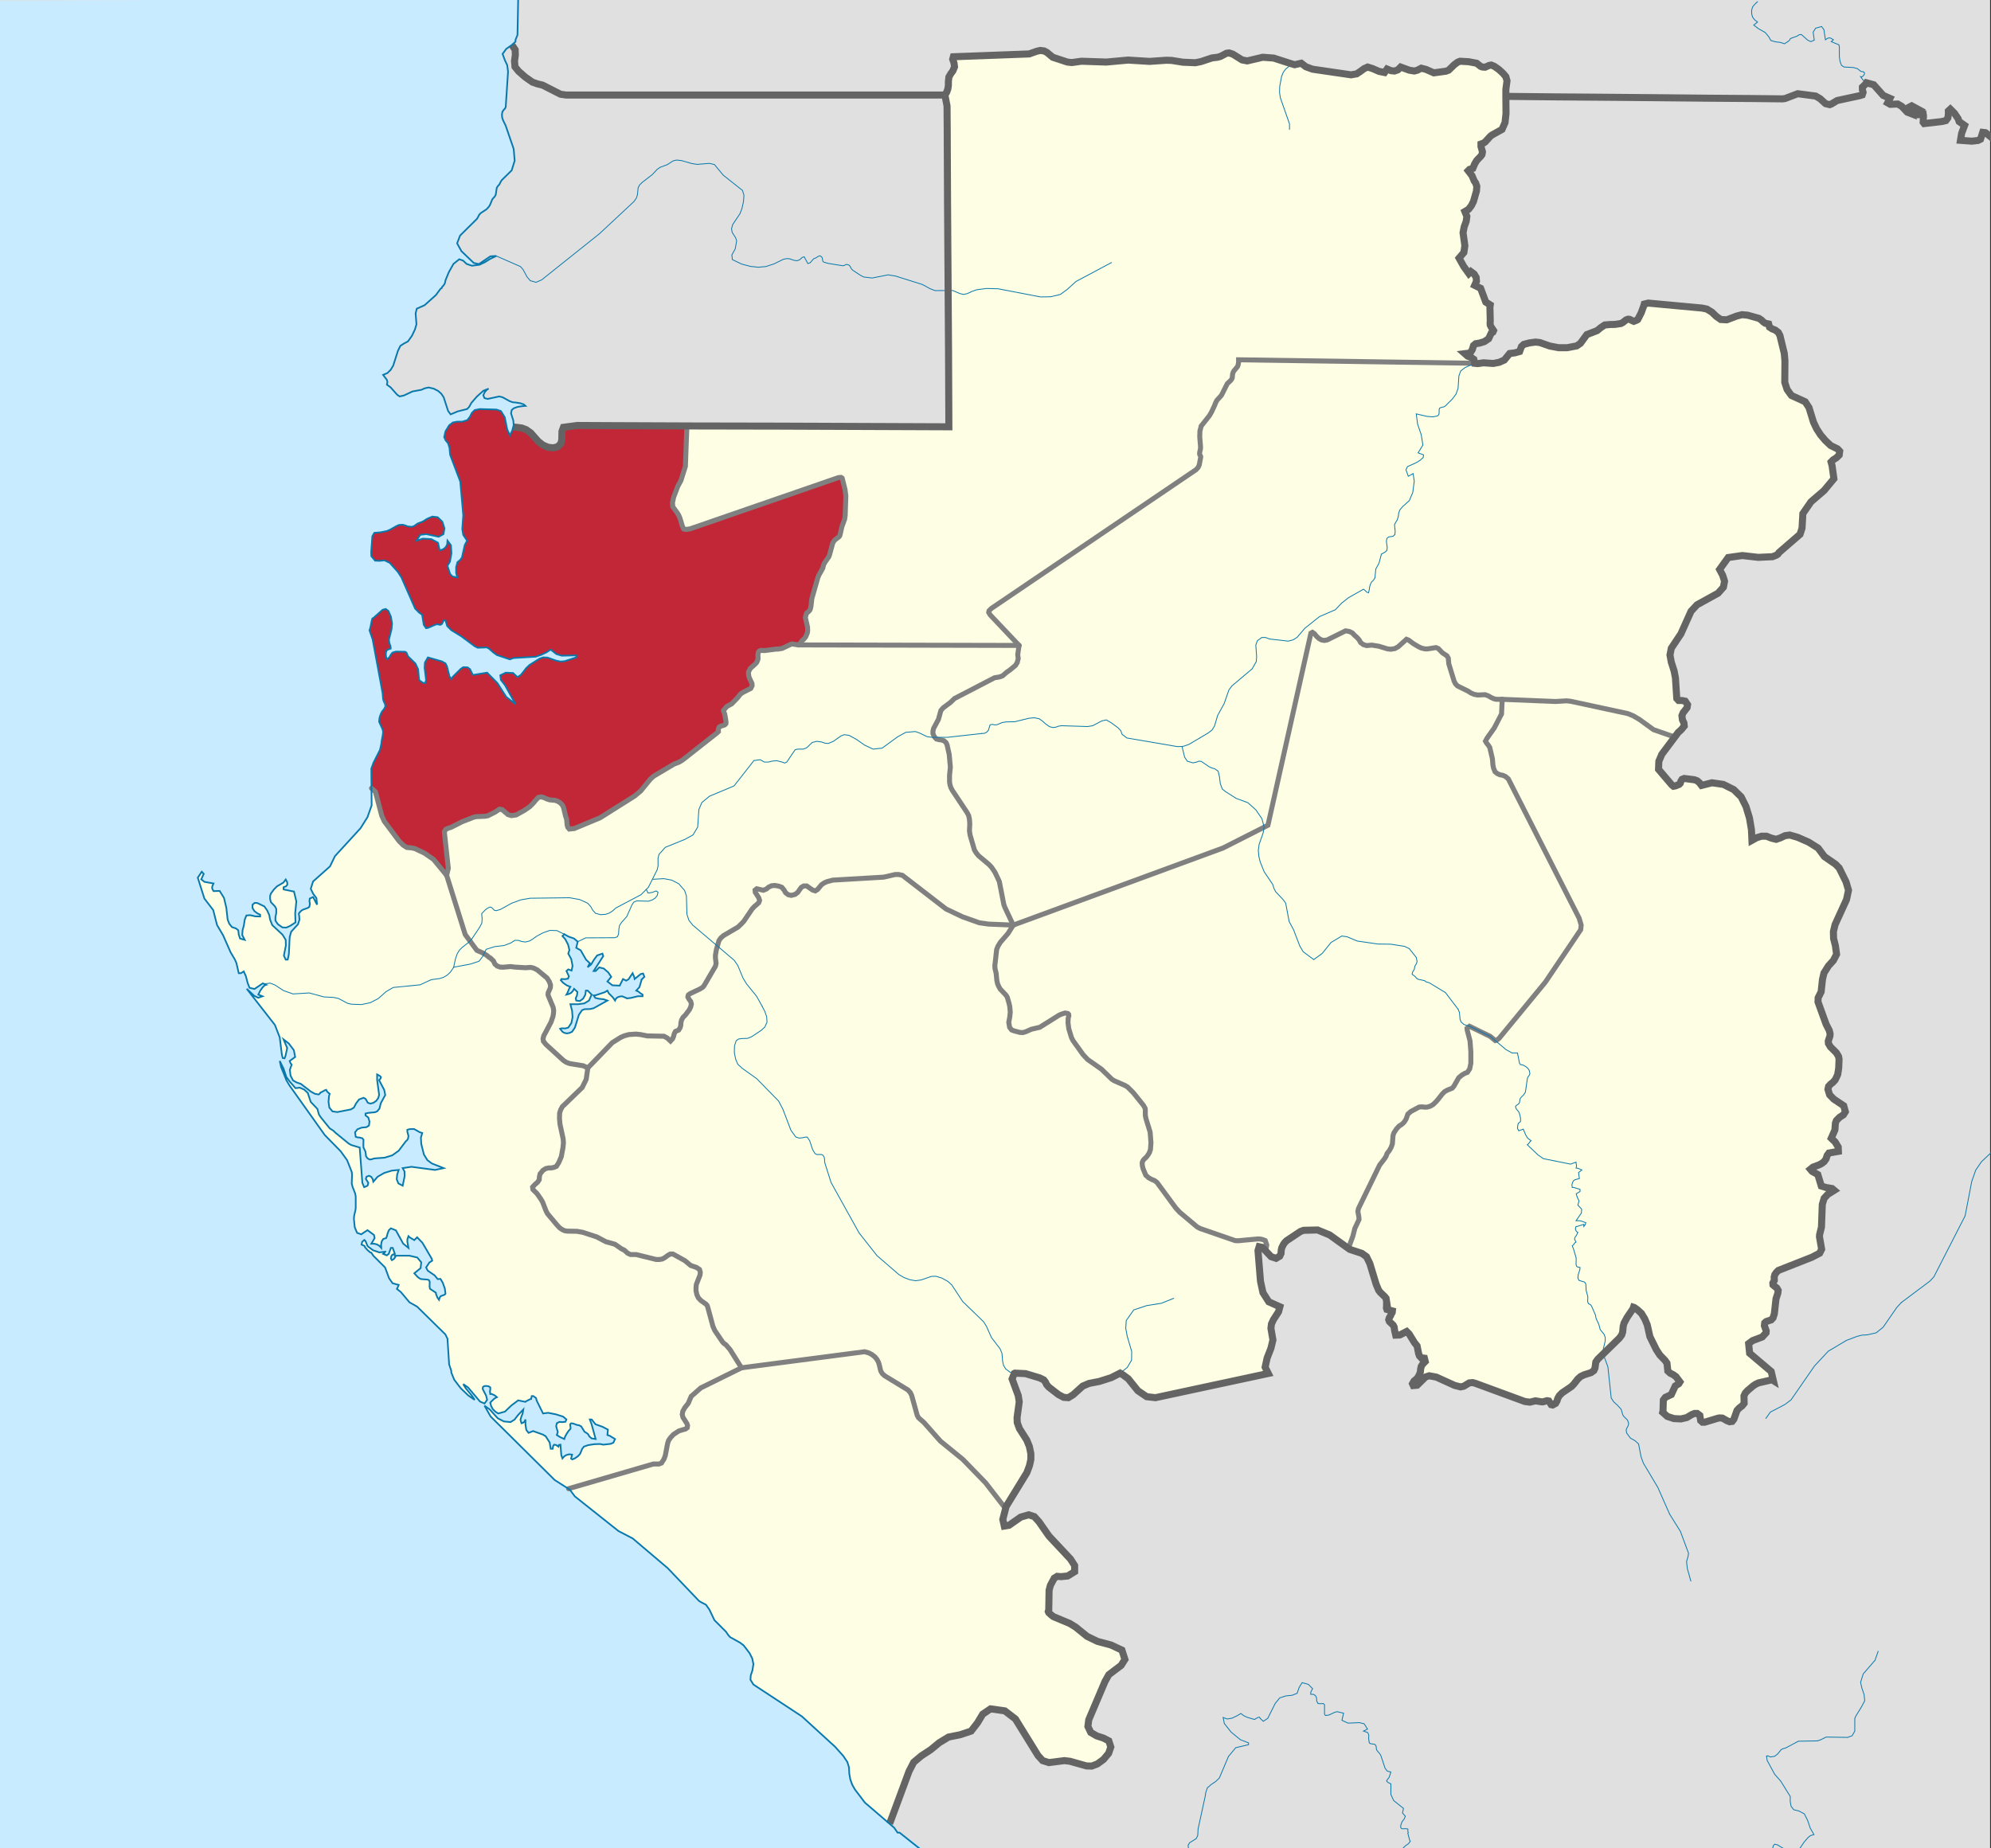 <?xml version="1.0" encoding="UTF-8" standalone="no"?>
<!-- Created with Inkscape (http://www.inkscape.org/) -->

<svg
   xmlns:dc="http://purl.org/dc/elements/1.1/"
   xmlns:cc="http://creativecommons.org/ns#"
   xmlns:rdf="http://www.w3.org/1999/02/22-rdf-syntax-ns#"
   xmlns:svg="http://www.w3.org/2000/svg"
   xmlns="http://www.w3.org/2000/svg"
   version="1.1"
   width="1200"
   height="1114.286"
   id="svg2"><rect width="100%" height="100%" fill="#333333" stroke="none"/>
<defs
   id="defs4">
  <clipPath
     id="clipPath1">
    <path
       d="m 0,0 1200,0 0,1114.286 -1200,0 L 0,0 z"
       id="clipping" />
  </clipPath>
  <style
     type="text/css"
     id="style8" />
</defs>
<g
   clip-path="url(#clipPath1)"
   id="layer0"
   style="display:inline">
  <rect
     width="1199.451"
     height="1115.098"
     x="0"
     y="0"
     id="ocean"
     style="fill:#e0e0e0;fill-opacity:1;stroke:none" />
  <path
     d="M 312.5,-0.714 311.9,21.1 l -1.2,2.9 0,1.1 -2.2,2 -3.4,2.4 -2.2,3 1.4,3.8 1.4,3 0.5,3.9 -1.4,21.3 -0.4,0.9 -0.8,0.8 -0.8,1.2 -0.3,1.8 0.2,1.9 0.5,1.4 1.6,3.3 4.8,14 0.6,7.1 -1.8,5.8 -6.1,6 -0.9,1.6 -0.4,0.9 -0.8,0.8 -0.8,1.2 -0.6,4.1 -0.6,1.2 -0.7,0.7 -0.8,1 -1.4,3.4 -0.8,1.2 -1.3,1.4 -3.5,2.3 -0.9,1 -1,1.9 -0.4,0.6 -10.1,10 -1.8,4.7 2.6,4.7 7.4,7.1 3.1,0.7 7,-4.7 3.5,-0.2 -3.9,1.9 -3,1.9 -3.2,1.5 -4.6,0.6 -3.2,-1.1 -2.1,-2 -2.3,-0.8 -3.5,2.8 -2.8,5 -2,4.9 -0.4,1.8 -0.7,1.2 -0.8,0.8 -0.4,0.9 -0.6,0.3 -2.9,3.9 -6.8,6.1 -4.7,2.1 -0.7,2.8 0.5,6.6 -0.9,3.1 -1.8,3.8 -2.4,3.4 -2.6,1.4 -2,1.3 -1.5,3.1 -2.8,8.8 -1.5,2.5 -2,2 -2.6,1.1 2.2,2.9 0.4,1.3 -0.3,1.7 2.2,1.6 4,4.5 1.5,1 2.6,-0.6 5.1,-2.4 5.4,-1 2,-0.9 2.3,-0.5 3.1,0.7 2.7,1.4 1.9,1.7 1.4,2.1 2.7,8.3 1.5,2 4.3,-1.8 5.6,-1.4 1.2,-1.2 1.4,-2.5 3.3,-3.8 3.9,-3.5 3.2,-1.3 -1.1,0.7 -1.3,1.5 -0.8,1.8 0.7,1.7 1.9,0.5 7,-1.5 2,0.5 4.4,2.4 1.7,0.6 2.1,0.2 2.5,0.4 2.1,0.7 1,0.9 -2.2,0.2 -2.5,0.4 -2.3,0.8 -1.3,1.1 -0.4,2 1.4,4.4 0.2,2.9 -0.3,0.9 -0.6,2.2 -1.4,2.9 -1.6,-3.7 -1.5,-7.3 -2.3,-3.7 -2.7,-0.9 -10,-0.3 -3.1,0.6 -1.7,1.7 -1.2,2.4 -1.6,2 -3.1,0.9 -3.1,0 -2.5,0.5 -2.2,1.7 -2.2,3.6 -0.8,3.5 0.9,2 1.5,1.8 0.8,2.7 0.4,4.2 6.1,16.1 1.8,20.3 -0.6,8.4 0.6,3.5 2.3,3.4 -1.4,2.7 -1.7,7.5 -1.1,1.5 -1.6,1.3 -0.8,3 0,3.5 0.7,2.7 -2.9,-0.6 -1.4,-1.5 -1.6,-4.9 1.5,-2.5 0.9,-5 -0.3,-4.9 -2.1,-2.8 -0.2,2.3 -0.9,1.7 -1.5,1.2 -2.1,0.7 -1,-4.6 -4,-2.2 -5.1,-0.3 -3.9,1.2 2.3,-3.5 3.7,-0.4 7.4,1.6 2.9,-1.6 0.6,-3.5 -1.3,-4 -2.8,-2.7 -3.2,-0.4 -3.1,1.3 -2.7,1.7 -3.1,1.2 -2.3,1.6 -1.4,0.4 -2.4,-0.3 -1.5,-0.6 -1.5,-0.4 -2.3,0.2 -1.7,0.8 -3.5,2 -1.9,0.8 -3.9,0.8 -3.7,0.3 -1.2,2.1 -0.7,9.5 0.1,2.5 2.3,2.7 2.7,0.1 3,-0.3 3.2,1.6 4.8,5.4 2.1,3.2 8.3,18.9 2.4,2.4 1.8,1.3 1,6.1 1.4,2 1.2,-0.2 3.9,-1.7 1.4,-0.5 2.1,0.4 1,-0.6 1,-2.1 1.1,0 1,3.4 2.5,2.5 5.9,3.6 8.2,6.1 1.8,0.9 5.5,-0.2 1.4,0.8 2.6,2.3 2.1,1.5 7.8,2.6 2.2,-0.8 13.3,-0.8 3.3,-1.1 3.2,-1.5 2.6,-1.7 3.4,2.7 3.3,1 8.7,-0.2 0,1.2 -7,2.3 -2.5,0.2 -2.8,-0.6 -5,-1.8 -2.7,-0.1 -2.2,0.8 -6,3.8 -1.9,1.8 -3.2,4.1 -2.1,1.4 -2.7,-2.5 -4.4,-0.2 -3.3,1.6 0.4,2.8 2.5,3.2 6.3,11.4 -5.6,-4.4 -5.3,-8.3 -6.2,-6.3 -8.6,1.4 -1.7,-3.5 -1.5,-1.1 -2.6,-0.1 -1.6,1.1 -4.8,4.8 -0.8,1.2 -1.1,-1.6 -1.5,-6 -0.9,-1.8 -2.2,-1.2 -8.4,-2.4 -1.8,3.1 -0.2,3.1 0.9,7.4 -0.5,1.8 -1.2,0 -1.4,-0.9 -1.1,-0.9 -0.6,-6.5 -1.6,-3.4 -4.5,-4.4 -0.9,-2.2 -0.8,-0.5 -5.6,-0.1 -2,0.6 -1,1.2 -0.9,1.6 -1.5,1.3 -0.5,-1.5 -0.2,-2 0.4,-1.7 0.9,-0.7 1.7,-0.6 -0.1,-1.4 -0.7,-1.9 -0.3,-2 1.6,-6.4 0.3,-3.5 -0.7,-4.1 -1.5,-3.4 -1.6,-1.2 -1.9,0.5 -5.4,4.8 -0.8,0.5 -0.3,1 -0.9,4.5 -0.5,1.6 1.9,5.5 6,32.4 0.3,3.7 0.4,1.3 0.7,1.4 0.3,1.5 -0.8,1.6 -1.3,1.6 -0.9,1.9 -0.6,2 -0.2,2.2 2,4.4 0.4,1.5 -0.2,2.1 -0.7,3.7 -0.2,1.8 -0.8,3.5 -3.9,7.7 -1.3,3.6 0.2,22.1 -2.5,7.1 -4.2,6.7 -15.4,16.8 -3,6.2 -10.2,9.1 -1.4,4.4 1.4,2.9 2,2.7 0.4,4 -2.4,-4.6 -2,0.9 -0.2,1.5 0.3,1.8 -0.4,1.8 -1,0.6 -2.8,1 -1,0.6 -1.3,1.4 -0.2,0.6 0.2,1 0.2,2.4 -0.9,2.8 -4.1,4.5 -0.9,3.2 -0.5,10.4 -0.7,3.2 -1.2,0 -1.1,-2.4 1.2,-6.1 -0.1,-3.4 -1.9,-3.1 -6.2,-5.8 -1.3,-3.3 -0.5,-2.7 -1.3,-2.9 -1.7,-2.4 -4.2,-2 -1.6,-0.1 -1.3,1.1 0,2 1.1,1.8 1.8,1.4 1.7,0.8 0,1.1 -3,-0.1 -3,-0.7 -2.3,0.2 -1,2.5 -0.5,3.4 -0.8,3 -0.2,2.9 1.5,2.9 -2.8,-0.8 -0.8,-2.4 -0.3,-2.6 -1.4,-1.1 -2.4,-0.8 -1.6,-2 -1,-2.5 -0.8,-7.2 -1.4,-5.9 -2.6,-4.2 -3.7,0.1 -0.6,-1.1 -0.3,-0.9 0.2,-1 0.7,-1.6 -5.5,-1 -1.9,-1.5 1.5,-3.3 -1.2,-1.3 -2.4,3.6 4,12.6 5.3,6.9 2.3,9 3.7,6.3 4.5,10.2 2.6,4.4 0.9,2.1 1.4,6.1 1.3,0 1.7,-1.1 1.3,2.9 1.1,4.2 1.1,2.8 3,0.7 5,-3.4 2,0.9 -0.9,0.3 -1.3,1.3 -1.4,2 -1.1,2.3 2.5,1 -2.6,0.9 -2.4,-1.2 -4.5,-4.2 17,21.8 2.9,7.5 1.3,10.5 0.5,1.9 1.1,0.2 0.6,-1.6 1,-4.6 -2.2,-5.2 3.2,2.5 3,4 0.8,4.1 -3.3,2.4 0.4,1.1 0.3,0.5 0.5,0.6 -1.1,3.1 0.4,3.5 1.5,2.9 2.1,1.2 2.6,0.9 6,4.6 2.5,1.4 2.2,0.4 0.7,-0.5 0.4,-0.6 1.6,-0.8 1,-0.6 0.9,-0.3 0.6,1.1 1.1,1 0.4,0.3 -0.4,1.4 -0.3,3.4 0.5,3.5 1.9,2.3 2.9,0.4 8.2,-1.6 1.8,-1.1 1.3,-2.5 1.8,-2.4 2.7,-1 1.2,0.6 1.4,2.4 1.6,0.5 1.8,-0.5 1.7,-1.2 1.2,-1.7 0.5,-1.9 -1.2,-8.9 0,-3.4 1.6,0.9 0.7,0.7 -0.2,0.8 -0.9,1.1 3.1,5.9 0.6,3 -2.7,5 -0.8,3.2 -1.4,1.7 -1.3,0.5 -4.1,0.4 -1.6,0.4 0,1.1 1.7,1.3 0.7,2.4 -0.3,2.4 -1.5,1 -3,0.3 -2.5,1 -1.4,1.8 0.4,2.7 0.8,0.3 1.7,0.2 1.5,0.4 0.7,0.9 -0.1,3.1 0.1,1.6 1.2,2.5 0.3,2.7 0.9,1.3 1.3,0.7 1.1,-0.1 1.1,-0.4 1.2,-0.2 5.6,-0.4 4.6,-1.4 3.9,-2.8 4.3,-5.7 0.7,-0.6 0.6,-0.9 0.3,-1.7 -0.7,-2.6 0,-1.1 1.3,-0.4 2.1,-0.1 0.8,0.1 3.4,1.9 1.4,0.4 -0.8,2.8 0.2,3.8 1.6,6.4 2.1,3.4 2.7,2 7.1,2.8 -5.2,1.1 -14.2,-1.9 -5.3,0.8 1.1,2 0.1,2.8 -1.2,5.8 -2.6,-1.4 -1,-2.5 0.3,-2.9 0.9,-2.7 -4.1,0.4 -4.6,1.4 -4,2.3 -2.6,3 -0.3,-1.5 -1,-1.5 -1.3,-0.6 -1.5,0.6 -0.4,1.3 1.5,2.4 -0.5,1.7 -2,0.9 -1.1,-2.6 -1.6,-21.3 -5,-1.5 -1.5,-0.8 -8.2,-6.7 -1.1,-1.1 -2.3,-1.5 -5.4,-6.7 -1.1,-1.7 -0.9,-3.3 -4,-4.2 -1.8,-5.4 -2.1,-2 -2.7,-1.2 -2.6,0.3 -3.3,-3.8 -2.2,-2.9 -1.7,-5.1 -2.3,-4.6 0.8,3.6 1.5,3.7 1.7,4.3 1.7,2.9 21.4,30.1 9.6,9.8 3.9,5.4 2.8,7.1 0.2,1.7 -0.2,5.3 0.5,2 1.5,3.8 0.4,1.9 0,7.1 -0.2,1.4 -0.7,3 -0.2,2 0.5,5.1 1.4,3.4 2.5,0.9 3.8,-2.5 3.9,2.9 0.4,1.9 -2,3.4 1.9,0 1.5,0.4 1.4,0.8 1.2,1.3 -0.1,-2.1 0.4,-1.9 0.9,-1.4 1.7,-0.5 0.4,-0.9 0.5,-1.9 0.8,-2 1.2,-1.1 3,1.2 4.4,8 3.2,2.6 -0.7,-3.8 0.1,-1.6 0.6,-1.7 0.8,0.8 2.7,1.6 1.7,-1.7 3.2,3.3 5.6,9.6 0.3,1.2 -1.7,1.1 -2,3 1,1.9 4.2,2.9 1.8,2.2 1.7,-0.1 1.4,2.4 1.2,3.4 0.4,3.1 -0.5,0.6 -2.4,0.9 -0.6,0.9 -0.4,1.3 -1,-1.4 -0.8,-2.1 -0.1,-0.8 -3.5,-2.3 -0.3,-1.3 0.1,-3 -0.5,-1 -0.9,-0.3 -3.8,-0.3 -0.9,-0.4 -1.2,-0.9 -2,-2.2 3.8,-3.1 0.4,-3.5 -2.4,-2.9 -4.7,-1.1 -8.8,0 0.3,0.7 -0.9,1.3 -1.2,0.7 -0.6,-1 0.2,-1.2 0.4,-0.8 0.8,-0.5 1,-0.3 -1.3,-3.6 -1.1,0 -1.3,3.6 -1.2,0.9 -2.2,-0.9 0.4,-0.4 0.2,-0.1 0.2,-0.1 0.4,-0.7 -3.5,0.4 -3.8,-1.3 -3.2,-2.4 -1.3,-3.1 -0.7,-0.7 -1.3,1.1 -0.4,1.7 1.8,0.8 0.3,0.8 1.4,1.6 1.7,1.5 0.7,0.2 1.2,1.8 7.1,7.1 2.4,6.5 2.1,3 3.7,1 -0.7,1.7 -0.4,0.7 2.4,1.9 5.2,6.2 4.6,2.6 17,16.7 1.3,2.6 1,15.5 1.3,3.9 0,1 1.8,4.4 3.9,5.1 4.6,4.4 3.8,2.6 -1.6,-2.4 -3.8,-4.6 -1.5,-2.5 2.9,2 7.2,8.5 2.7,1.2 1.6,-2.2 -0.6,-2.5 -2.1,-4.1 0.2,-1.2 0.8,-0.5 1.1,-0.1 1.5,0.2 1,0.7 0,1.2 -0.2,1.3 0.2,1.5 0.7,-0.1 2,0.9 1.3,1.1 -1,0.5 -0.6,0.4 -1.9,1.8 -0.5,0.6 0.5,2 1.1,2 1.6,1.5 1.6,1 4,-1.1 4,-3.8 4,-3 4.4,0.9 0.3,-0.3 2.5,-1.3 0.6,-0.1 0.4,-1.8 0.9,0 1.7,1.2 0.3,1.4 3.9,7.9 3,-0.4 4.7,0.9 4.4,1.4 2,1.7 -0.6,1.4 -1.7,0.2 -2,-0.1 -1.5,0.8 -0.4,1.8 1,3.5 -0.6,1.8 2.1,1.3 2.4,1.1 0.5,-1.5 0.9,-1.6 1.1,-1.7 1.2,-1.3 0.1,-0.8 -0.2,-1.1 0,-1 0.6,-0.5 1.3,0.2 2.1,0.8 1.3,0.2 1.3,0.7 2,3.2 1.3,0.8 0.8,0.6 0.8,1.4 1.3,1.2 2.5,0.4 -2.4,-8.8 -1.1,-3 1.1,0 2.3,2.9 4.2,1.5 3.3,1.7 -0.3,3.3 1.3,0.4 3.3,2 -1,2.2 -1.6,0.7 -4.5,0.5 -1.9,-0.4 -3.5,0.1 -3.8,0.6 -2.5,0.9 -1,1.3 -1.3,3.1 -1.3,1.4 -1.9,1.3 -1.5,0.6 -0.7,-0.5 0.6,-2.4 -1.7,-0.2 -1.6,0.4 -1.4,0.8 -1.1,1.3 -0.7,-2 -0.5,-6.3 -0.8,0.1 -0.2,0.1 0,0.3 -0.2,0.7 -1.5,-1 -1.1,-0.2 -0.6,0.8 -0.3,1.7 -1.2,0 -0.6,-3.8 -2.5,-3.9 -0.4,-0.1 -1,-0.7 -6.1,-2.2 -2.7,1.1 -1.4,-1.8 -0.5,-3.2 0,-3.1 -0.3,0.8 -0.5,0.7 -0.7,0.5 -0.9,0.3 -0.6,-2.1 0.5,-1.8 0.8,-2 0.4,-2.4 -3.2,3.4 -2.1,2.7 -2.4,1.5 -4,-0.4 -3.7,-1.9 -4.8,-5.3 -3.2,-2.3 3.7,6.5 38.6,38.3 9.1,5.8 3.1,4.1 26.3,20.9 8.5,4.4 21.1,17.9 19,19.9 1.6,0.9 2.5,1.3 2.1,3 3,6.3 7,7 1.2,1.8 1.2,1.4 6.1,3.4 2.1,1.6 3.6,4.7 1.6,3.2 0.7,3.4 -0.6,3.8 -1,3 -0.2,2.6 1.8,2.9 29.2,19.2 20.1,18.4 4.9,5.5 2.4,3.6 1,3.2 0.2,3.9 0.6,3.4 1.1,3.1 1.7,3 6,7.9 14.8,12.7 2.8,2.4 2.1,3 1.2,0 13.868,9.486 L 0,1114.286 -1.387,0.379 z"
     id="Ocean"
     style="fill:#c8ebff;fill-opacity:1;stroke:none" />
</g>
<g
   clip-path="url(#clipPath1)"
   id="layercountry">
  <path
     d="m 230.1,491.8 -3.8,-14.4 -2.4,-2.2 0,-11.8 1.2,-3.6 3.9,-7.7 0.8,-3.5 0.2,-1.9 0.8,-3.6 0.1,-2.1 -0.4,-1.6 -2,-4.3 0.2,-2.2 0.6,-2 0.9,-1.9 1.3,-1.6 0.9,-1.6 -0.3,-1.5 -0.8,-1.4 -0.4,-1.3 -0.3,-3.7 -6,-32.4 -1.9,-5.6 0.5,-1.5 0.9,-4.5 0.3,-1 0.8,-0.5 5.5,-4.8 1.8,-0.5 1.7,1.2 1.5,3.3 0.7,4.2 -0.4,3.5 -1.6,6.4 0.3,2 0.8,1.9 0.1,1.4 -1.8,0.5 -0.9,0.8 -0.3,1.7 0.1,2 0.5,1.5 1.5,-1.4 0.9,-1.5 1.1,-1.3 1.9,-0.5 5.6,0.1 0.8,0.5 1,2.2 4.5,4.4 1.6,3.4 0.5,6.4 1.1,1 1.4,0.9 1.2,0 0.5,-1.9 -0.9,-7.3 0.2,-3.1 1.8,-3.1 8.5,2.4 2.2,1.1 0.9,1.9 1.4,6 1.2,1.6 0.7,-1.2 4.8,-4.8 1.6,-1.1 2.6,0.1 1.5,1.1 1.7,3.5 8.6,-1.5 6.2,6.4 5.3,8.3 5.6,4.4 -6.3,-11.4 -2.4,-3.3 -0.5,-2.8 3.4,-1.5 4.4,0.2 2.7,2.4 2.1,-1.3 3.1,-4.1 1.9,-1.8 6,-3.8 2.2,-0.8 2.8,0.1 4.9,1.8 2.8,0.6 2.6,-0.2 6.9,-2.3 0,-1.3 -8.6,0.2 -3.4,-0.9 -3.3,-2.8 -2.7,1.8 -3.2,1.5 -3.3,1.1 -13.3,0.8 -2.2,0.8 -7.7,-2.6 -2.2,-1.5 -2.6,-2.3 -1.4,-0.8 -5.4,0.2 -1.8,-0.9 -8.3,-6.1 -5.9,-3.6 -2.5,-2.5 -0.9,-3.4 -1.2,0 -1,2.1 -1,0.6 -2.1,-0.4 -1.4,0.4 -3.9,1.7 -1.2,0.3 -1.3,-2 -1.1,-6.1 -1.8,-1.3 -2.4,-2.4 -8.2,-18.9 -2.2,-3.2 -4.8,-5.4 -3.2,-1.6 -3,0.3 -2.7,-0.2 -2.2,-2.6 -0.2,-2.6 0.7,-9.4 1.2,-2.1 3.7,-0.4 3.9,-0.8 1.9,-0.8 3.5,-2 1.8,-0.7 2.3,-0.3 1.5,0.4 1.5,0.7 2.3,0.3 1.4,-0.4 2.3,-1.6 3.2,-1.2 2.7,-1.7 3,-1.3 3.3,0.3 2.8,2.8 1.2,4 -0.6,3.5 -2.8,1.6 -7.5,-1.6 -3.6,0.4 -2.4,3.5 4,-1.2 5,0.3 4,2.2 1,4.5 2.1,-0.6 1.5,-1.2 0.9,-1.8 0.2,-2.2 2.1,2.7 0.3,5 -0.9,4.9 -1.5,2.6 1.7,4.9 1.3,1.5 3,0.6 -0.8,-2.7 0.1,-3.5 0.8,-3 1.5,-1.3 1.1,-1.5 1.8,-7.5 1.3,-2.7 -2.3,-3.4 -0.6,-3.5 0.6,-8.4 -1.8,-20.4 -6,-16.1 -0.5,-4.1 -0.8,-2.7 -1.4,-1.8 -1,-2 0.9,-3.5 2.1,-3.6 2.2,-1.7 2.6,-0.5 3.1,0 3,-0.9 1.6,-2.1 1.2,-2.3 1.7,-1.7 3.1,-0.6 10,0.3 2.8,0.8 2.3,3.8 1.4,7.3 1.6,3.7 1.4,-2.9 0.6,-2.2 5.1,0.6 2.6,1 2.8,1.9 4.5,5.1 2.8,2.2 3,1.3 3.1,0.5 2.7,-0.6 2.1,-2 0.6,-2.2 0,-5.1 0.9,-2.5 8.3,-1.1 66.2,0.2 -0.9,24.4 -2.7,8.6 -1.9,3.5 -2.5,6.6 -0.7,3.3 0.2,2.4 2.7,3.7 0.9,1.5 0.7,1.6 1.5,5 0.8,1.6 1.4,0.3 2.5,-0.4 89.4,-30.9 1.5,-0.1 0.7,0.5 1.7,6.8 0.5,3.8 -0.4,11.8 -0.3,2.2 -1.7,4.7 -0.9,4 -0.3,1.2 -0.4,0.7 -2.6,2 -0.8,1 -0.2,0.4 -0.3,0.5 -1.9,7 -0.5,1.3 -1.4,2 -0.7,1 -0.6,1 -0.4,0.8 -0.5,2 -0.3,0.6 -2,3.5 -0.7,1.7 -3.6,12.6 -0.5,4.5 -0.3,1.4 -0.3,0.8 -0.5,0.7 -0.6,0.6 -1,0.8 -0.3,0.9 -0.4,1.7 1.3,5.7 0.1,2 -0.1,1 -0.2,0.8 -0.9,2.1 -1.2,1.5 -0.7,0.6 -0.3,0.3 -1.1,1.6 -1.1,0.9 -3.2,-0.5 -0.7,-0.1 -0.6,0.2 -5.3,2.5 -2.5,0.4 -1.1,0 -6.9,0.9 -2.4,-0.1 -1,0.5 -0.4,0.5 -0.3,1.6 0.1,2.4 -0.4,1.3 -0.5,1 -0.7,0.8 -3,2.7 -0.3,0.5 -0.6,1.1 -0.2,0.5 -0.1,0.5 0.1,1.4 0.1,0.7 0.4,1.2 1.5,3.2 0.1,1.4 -0.8,1.6 -4.7,2.4 -1.5,1 -1.8,2.3 -3.5,3.6 -2.9,1.6 -2,2.3 0,0.5 0.7,1.8 0.6,3.4 0.2,1.6 -0.1,0.8 -0.7,0.7 -0.7,0.3 -1.5,0.4 -1.1,0.6 -0.4,0.9 -0.2,0.9 0.1,0.9 -0.8,0.8 -20.7,16.3 -2.1,1.3 -3.1,1.2 -12.3,7.3 -2,1.8 -5.8,7.1 -3.7,3.1 -20.8,13.1 -15.6,6.5 -3,0.3 -0.9,-1.1 -0.4,-1.5 -0.3,-3.4 -0.6,-1.7 -1.2,-5.1 -0.7,-1.6 -1.3,-1.4 -1.5,-0.9 -1.6,-0.6 -3.3,-0.3 -1.6,-0.5 -1.7,-0.8 -1.8,-0.5 -1.7,0.3 -1.7,1.8 -1.4,1.7 -2.1,2.1 -3,2.1 -5.2,2.9 -2.9,0.4 -2,-0.6 -3.5,-3 -1.6,-0.3 -2.9,1.9 -4.2,2.1 -1.8,0.3 -5.1,0.2 -1.7,0.4 -6.9,2.7 -6.7,3.4 -1.7,0.5 -1.4,0.7 -0.9,1.4 2.4,22.1 -1,4.2 -7.9,-9.6 -5.5,-3.8 -5.7,-2.7 -1.7,-0.4 -3.2,-0.3 -2.2,-1.4 -2.5,-2.5 -8.9,-11.9 -1.5,-3.3 z"
     id="10m-admin-1-states-provinces-shp.2348"
     style="fill:#c12737;fill-opacity:1;stroke:none;display:inline" />
  <path
     d="m 746.5,218.4 0,-1.5 142.5,2.1 1.6,0.2 3.5,-0.6 5.9,0.5 3.5,-0.7 3.2,-1.4 3.1,-3.9 3.2,-0.5 2.9,-0.7 1.1,-3.1 1.4,-1.2 3.3,-1 3.7,-0.4 2.6,0.2 6,2.2 5.3,1 5.2,0 5.7,-1.1 2.3,-1.6 3.9,-5.2 6.1,-2.4 2.3,-1.9 2.4,-1.6 3.4,-0.3 1.6,0.1 1.6,-0.1 3.1,-0.6 1.2,-0.5 2,-1.7 1.2,-0.4 0.8,0.2 2,0.9 0.6,0.2 1.8,-0.7 0.6,-0.3 2,-4.1 1.7,-4.5 0.1,-0.8 2.4,-0.6 32.4,3 3,0.7 3.1,1.9 2.5,2.4 2.7,2 3.6,0.2 6.2,-2.4 3.1,-0.8 3.4,0.4 6.7,1.8 1.5,1 1.1,1.2 1.3,0.9 2,0.4 0.6,1.9 1.5,0.9 1.9,0.8 1.8,1.5 1.1,1.9 2.5,10.7 0.5,4.5 -0.2,12.9 1.4,4.4 2.7,3.6 8.2,3.8 2.3,3.5 2.7,8.7 1.9,4 2.4,3.8 2.9,3.4 3.2,2.9 4.1,2.1 1.4,1.4 -0.4,2.3 -1.5,1.6 -2.1,1.2 -1.3,1.4 0.6,2.1 1.2,8 -5.9,7.1 -7.9,6.7 -5,7.2 -0.5,8.8 -1.1,3.6 -12.7,11 -0.7,0.9 -0.9,0.7 -2.3,0.9 -8.7,0.5 -9.6,-1.1 -8.4,1.2 -5.3,7.2 2,3.6 1,3.5 -0.6,3.5 -3.3,3.7 -12.6,7 -3.7,3.9 -6.1,13.6 -5.8,8.7 -0.7,4 0.8,4.4 1.7,5.3 0.8,4.2 0.7,12.4 1.1,1.1 2,0.1 2.1,0.3 1.3,2.2 -0.2,1.7 -2.5,3.2 -0.7,1.7 0.3,2.5 0.9,1.9 0.2,1.8 -1.8,2.2 -1.8,1.7 -2.1,2.8 -12.7,-4.4 -8.4,-6.1 -3.7,-2.2 -3.4,-1.4 -34.3,-7.4 -2.6,-0.3 -6.6,0.4 -32.2,-1.3 -3.5,0 -1.4,-0.3 -1.8,-0.8 -1.7,-1 -1.9,-0.7 -4.5,0.2 -2.1,-0.4 -1.9,-0.8 -1.7,-1.1 -6.5,-3.2 -1.2,-1.3 -0.8,-1.6 -3.2,-10.4 -0.3,-3.4 -0.8,-1.4 -2.8,-1.9 -2.4,-2.5 -1.4,-0.6 -5.1,0.8 -1.5,0 -1.4,-0.3 -1,-0.3 -1.5,-0.7 -3.2,-1.9 -2.8,-2.1 -1.3,-0.5 -5,4.5 -2,1.1 -2.4,0.4 -2,-0.2 -5.2,-1.6 -4.3,-0.7 -3.1,0.3 -2,-0.6 -1.6,-1.2 -0.9,-1.6 -1.3,-1.5 -1.4,-1.2 -1.4,-1.5 -1.8,-0.9 -2.3,-0.4 -11.1,5.5 -1.7,0.3 -1.7,-0.3 -1.6,-0.9 -1.5,-1.4 -1.2,-1.5 -1.2,-0.8 -0.9,0.5 -25.9,115.8 -27,13.7 -126.5,46.5 -5.1,-10.8 -0.6,-1.7 -2.7,-13.8 -2.6,-5.5 -2.1,-3.1 -1.5,-1.6 -6.3,-5.3 -1.4,-1.7 -1.1,-1.8 -2.6,-8.9 -0.4,-2.6 0.2,-4.3 -0.2,-2.7 -0.5,-2.3 -0.9,-1.7 -8.9,-13.4 -0.9,-1.7 -0.5,-1.6 -0.3,-1.8 0,-4 0.5,-4.9 -0.7,-7.7 -1.3,-5.8 -0.6,-1.3 -1.2,-1.1 -1.5,-0.5 -1.6,-0.2 -1.5,-0.4 -0.9,-0.9 -0.6,-0.9 -0.6,-1.4 0,-1.5 0.4,-1.7 2.9,-5.4 1.5,-5.4 1.4,-1.6 4.3,-3.2 2.5,-2.4 24.1,-12.5 3,-0.5 1.9,-0.7 2.4,-2.1 2,-1.4 3.3,-2.7 1.1,-1.8 0.6,-2.4 -0.3,-2.4 0.8,-5.5 -17.4,-18.4 -0.9,-1.5 0.2,-1 1.4,-1.4 123.3,-83.6 1.3,-1.4 0.7,-1.5 0.9,-4.8 -0.1,-0.5 -0.2,-0.4 -0.3,-0.5 -0.1,-0.7 0.1,-0.9 0.4,-1.8 0.1,-1.1 -0.5,-6.2 0.1,-3.5 0.7,-2.7 0,-0.2 0.2,-0.3 4.9,-6.2 1.3,-2.3 1.9,-4.1 0.3,-0.9 0.4,-0.8 0.5,-1 2.7,-3 0.4,-0.7 3.2,-6.4 2.2,-2.1 0.6,-0.9 0.2,-0.6 0.2,-2.2 0.2,-0.6 0.2,-0.6 0.4,-0.7 2,-2.4 0.3,-0.5 0.2,-0.6 0.3,-1.7 z"
     id="10m-admin-1-states-provinces-shp.2366"
     style="fill:#fefee4;stroke:none;display:inline" />
  <path
     d="m 410.4,289.7 2.7,-8.6 0.9,-24.4 157.9,0.5 -1.2,-193.4 -1.3,-6.5 1.1,-1.9 0.7,-2 0.3,-2.1 0,-2.1 0.3,-2.8 1.1,-2 1.3,-1.8 1.1,-2.4 -0.3,-2.3 -0.8,-2.2 0.3,-1.5 45.8,-1.7 4.4,-1.6 2.2,-0.5 2.4,0.2 1.7,1 3.5,2.9 8.8,2.8 2.6,0.3 5.8,-0.8 15.1,0.5 13,-1.1 13,0.8 10.1,-0.8 3.1,0.1 7,1.1 7.4,0.3 3.4,-0.6 6.6,-2.2 3.4,-0.5 1.8,-0.5 3.5,-1.9 1.7,-0.2 2.1,0.8 5.6,3.4 3.1,0.7 9.5,-2.2 6.6,0.4 9.5,3.2 3,0.9 4,-0.9 2.7,2 4.1,1.5 23.2,3.5 3.5,-0.7 2.4,-1.5 1.9,-1.6 2.2,-0.9 2.9,0.8 3.9,1.7 3.4,0.8 1.5,-2.1 2.4,1 2.2,0.1 1.9,-0.7 1.8,-1.6 5.1,1.8 3,0.5 1.9,-0.5 2.3,-1.1 2.8,0.6 4.8,2.1 7.3,-0.9 1.6,-0.7 3.5,-3.3 1.9,-1.4 1.5,-0.6 5.3,0.2 4.7,1 2.4,1.8 1.2,0.5 1.6,0 2.4,-1 1.2,-0.3 1.9,0.8 2.7,1.9 2.6,2.3 1.6,2.1 0.7,2.5 -0.7,5.1 0.1,4.3 0,10.2 -0.6,5.6 -1.7,4.1 -6.1,3.3 -1.1,0.8 -3.1,3.4 -0.9,0.7 -1.5,0.6 -0.1,1.4 1,3.2 -0.4,1.8 -0.9,1.2 -1.1,1 -1.2,1.4 -1.1,2 -1.2,2.7 -2,0.6 -0.7,0.7 2.2,3.1 1.4,3.1 0.9,1.3 0.7,2 -0.3,2.7 -1.8,6.3 -1.3,2.6 -1.7,2.3 -2.2,1.2 1.3,3 -0.5,3 -1.2,3.2 -0.6,3.6 1,7.8 -0.6,4.1 -2.9,3.4 2.8,5 3.2,4.4 1.1,-1.3 2,1.5 1.2,2 0.2,2.4 -1,2.4 3.5,1.8 3.1,8.3 2.7,1.7 -0.1,1.5 0.2,8.1 -0.1,1.4 0.1,1.3 0.5,1.1 1.5,2.1 -0.4,0.9 -1.1,0.6 -1.6,3.5 -2.4,1.6 -2.9,1 -2.4,0.3 -1.4,1.2 -0.7,2.4 -1.2,2.1 -3.3,0.3 1.8,1.5 2,0.9 1.7,1.1 0.5,2.4 0.2,0 -142.5,-2.1 0,1.5 -0.3,1.7 -0.2,0.6 -0.3,0.5 -2,2.4 -0.4,0.7 -0.2,0.6 -0.2,0.6 -0.2,2.2 -0.2,0.6 -0.6,0.9 -2.2,2.1 -3.2,6.4 -0.4,0.7 -2.7,3 -0.5,1 -0.4,0.8 -0.3,0.9 -1.9,4.1 -1.3,2.3 -4.9,6.2 -0.2,0.3 0,0.2 -0.7,2.7 -0.1,3.5 0.5,6.2 -0.1,1.1 -0.4,1.8 -0.1,0.9 0.1,0.7 0.3,0.5 0.2,0.4 0.1,0.5 -0.9,4.8 -0.7,1.5 -1.3,1.4 -123.3,83.6 -1.4,1.4 -0.2,1 0.9,1.5 17.4,18.4 -133,-0.3 1.1,-0.9 1.1,-1.6 0.3,-0.3 0.7,-0.6 1.2,-1.5 0.9,-2.1 0.2,-0.8 0.1,-1 -0.1,-2 -1.3,-5.7 0.4,-1.7 0.3,-0.9 1,-0.8 0.6,-0.6 0.5,-0.7 0.3,-0.8 0.3,-1.4 0.5,-4.5 3.6,-12.6 0.7,-1.7 2,-3.5 0.3,-0.6 0.5,-2 0.4,-0.8 0.6,-1 0.7,-1 1.4,-2 0.5,-1.3 1.9,-7 0.3,-0.5 0.2,-0.4 0.8,-1 2.6,-2 0.4,-0.7 0.3,-1.2 0.9,-4 1.7,-4.7 0.3,-2.2 0.4,-11.8 -0.5,-3.8 -1.7,-6.8 -0.7,-0.5 -1.5,0.1 -89.4,30.9 -2.5,0.4 -1.4,-0.3 -0.8,-1.6 -1.5,-5 -0.7,-1.6 -0.9,-1.5 -2.7,-3.7 -0.2,-2.4 0.7,-3.3 2.5,-6.6 1.9,-3.5 z"
     id="10m-admin-1-states-provinces-shp.2367"
     style="fill:#fefee4;stroke:none;display:inline" />
  <path
     d="m 605,545.2 0.6,1.7 5.1,10.8 -14.9,-0.6 -5.6,-0.8 -10.1,-3.6 -9.9,-4.7 -26.3,-20.3 -2.3,-0.5 -2,0 -7,1.6 -30.7,1.8 -3.4,0.9 -1.8,0.8 -1.6,1.1 -2.3,2.8 -1.4,0.9 -1.6,-0.5 -3.6,-2.5 -1.8,0 -1.5,0.9 -2.1,3 -1.6,1.2 -2.3,0.6 -1.8,-0.4 -1.6,-1.2 -0.9,-1.6 -1.4,-1.7 -1.9,-0.7 -2.4,-0.4 -1.9,0.2 -1.7,0.8 -1.3,1.1 -1.9,0.8 -4,-0.9 -1,0.8 0.1,1.3 2.1,3.3 0.5,1.6 -0.5,1.4 -1.2,1.1 -1.4,1.2 -1.4,1.5 -5,7.4 -1.6,1.7 -1.9,1.8 -8.7,5.1 -1.7,1.5 -1.1,1.6 -1.5,5.3 -0.6,3.4 0,1.7 0.4,3.3 -0.4,1.7 -6.9,11.8 -0.8,0.9 -1.4,0.9 -6.3,3 -0.9,0.7 -0.2,0.5 -0.1,0.8 0.7,1.3 1,1.3 0.4,1.6 -0.4,1.7 -0.8,1.7 -2.4,3.2 -1.4,1.4 -0.9,1.6 -0.4,1.6 -0.1,1.7 -0.4,1.4 -0.9,1.4 -1.9,0.8 -0.7,1.3 -0.4,1.6 -0.6,1.5 -1.3,1.4 -1.9,-1.8 -2,-1.1 -10.1,-0.2 -4,-0.8 -2.8,-0.3 -4.3,0.3 -2.6,0.7 -2.3,1 -5.1,3.2 -14.7,15.2 -2.8,-1.3 -8,-1.3 -1,-0.3 -1.4,-0.6 -1.5,-1 -10.6,-9.7 -1.5,-1.9 -0.2,-1.5 0.4,-1.7 4.4,-8.3 1.2,-3.5 0.3,-1.8 0.1,-1.8 -0.3,-1.8 -2.8,-6.7 -0.3,-0.9 0.1,-1.2 1.3,-3 0.1,-1.7 -0.7,-2 -1.4,-2.2 -5.9,-4.9 -2.2,-1.1 -1.7,-0.4 -3.3,0.2 -6.5,-0.4 -1.4,-0.2 -1,-0.1 -4.6,0.4 -1.7,-0.1 -1.7,-0.6 -1.4,-1.2 -0.9,-1.9 -1.9,-1.8 -0.6,-0.3 -1.6,-1.3 -2.3,-1.4 -3.6,-1.6 -7,-9.5 -11.2,-35.7 1,-4.2 -2.4,-22.1 0.9,-1.4 1.4,-0.7 1.7,-0.5 6.7,-3.4 6.9,-2.7 1.7,-0.4 5.1,-0.2 1.8,-0.3 4.2,-2.1 2.9,-1.9 1.6,0.3 3.5,3 2,0.6 2.9,-0.4 5.2,-2.9 3,-2.1 2.1,-2.1 1.4,-1.7 1.7,-1.8 1.7,-0.3 1.8,0.5 1.7,0.8 1.6,0.5 3.3,0.3 1.6,0.6 1.5,0.9 1.3,1.4 0.7,1.6 1.2,5.1 0.6,1.7 0.3,3.4 0.4,1.5 0.9,1.1 3,-0.3 15.6,-6.5 20.8,-13.1 3.7,-3.1 5.8,-7.1 2,-1.8 12.3,-7.3 3.1,-1.2 2.1,-1.3 20.7,-16.3 0.8,-0.8 -0.1,-0.9 0.2,-0.9 0.4,-0.9 1.1,-0.6 1.5,-0.4 0.7,-0.3 0.7,-0.7 0.1,-0.8 -0.2,-1.6 -0.6,-3.4 -0.7,-1.8 0,-0.5 2,-2.3 2.9,-1.6 3.5,-3.6 1.8,-2.3 1.5,-1 4.7,-2.4 0.8,-1.6 -0.1,-1.4 -1.5,-3.2 -0.4,-1.2 -0.1,-0.7 -0.1,-1.4 0.1,-0.5 0.2,-0.5 0.6,-1.1 0.3,-0.5 3,-2.7 0.7,-0.8 0.5,-1 0.4,-1.3 -0.1,-2.4 0.3,-1.6 0.4,-0.5 1,-0.5 2.4,0.1 6.9,-0.9 1.1,0 2.5,-0.4 5.3,-2.5 0.6,-0.2 0.7,0.1 3.2,0.5 133,0.3 -0.8,5.5 0.3,2.4 -0.6,2.4 -1.1,1.8 -3.3,2.7 -2,1.4 -2.4,2.1 -1.9,0.7 -3,0.5 -24.1,12.5 -2.5,2.4 -4.3,3.2 -1.4,1.6 -1.5,5.4 -2.9,5.4 -0.4,1.7 0,1.5 0.6,1.4 0.6,0.9 0.9,0.9 1.5,0.4 1.6,0.2 1.5,0.5 1.2,1.1 0.6,1.3 1.3,5.8 0.7,7.7 -0.5,4.9 0,4 0.3,1.8 0.5,1.6 0.9,1.7 8.9,13.4 0.9,1.7 0.5,2.3 0.2,2.7 -0.2,4.3 0.4,2.6 2.6,8.9 1.1,1.8 1.4,1.7 6.3,5.3 1.5,1.6 2.1,3.1 2.6,5.5 2.7,13.8 z"
     id="10m-admin-1-states-provinces-shp.2874"
     style="fill:#fefee4;stroke:none;display:inline" />
  <path
     d="m 762.6,747.9 0.9,2.6 -0.6,3.7 -2.2,-2.2 -1.9,-0.5 -0.6,2.3 1.4,18.5 1.5,6.9 3.6,5.5 6.6,3.1 -0.7,2.9 -3.1,4.9 -1.2,2.6 -0.4,2.5 1.3,7.1 -1.2,4.9 -2.3,5.9 -1.3,5.6 2,3.7 -68.1,14.6 -5.3,-0.5 -5.2,-3.7 -5.8,-7.2 -3.1,-2.3 -1.8,-1 -5.4,2.7 -7.2,2.3 -6.2,1.2 -3.8,1.5 -5.8,5.4 -2.9,1.6 -2.8,-0.2 -3.1,-1.6 -5.8,-4.6 -1.3,-1.5 -0.7,-1.4 -1.1,-1.4 -2.3,-1.2 -8.7,-2.6 -6.3,-0.2 -0.4,0.1 -1.4,3.4 3.7,10 0.6,3.7 -1.2,9.5 0.1,3 1.3,3.7 4.3,6.9 1.6,3.8 1,4.4 0,3.5 -0.9,3.6 -1.6,4.4 -12.4,20.3 -0.4,1.3 -12,-15.5 -13.7,-14.1 -13.5,-11 -9.9,-11.2 -3.3,-2.9 -0.8,-1.5 -3.3,-11.9 -0.8,-1.7 -1.4,-1.6 -14.1,-8.6 -1.5,-1.4 -0.9,-1.6 -0.4,-1.7 -0.4,-1.7 -0.5,-1.7 -0.9,-1.7 -1.3,-1.6 -1.8,-1.4 -1.9,-1 -2.5,-0.7 -74.2,9.7 -6.9,-11 -2.5,-2.9 -0.8,-0.5 -0.7,-0.6 -0.6,-0.7 -4.6,-6.8 -1.1,-2.5 -3.2,-11.8 -0.3,-0.8 -0.6,-0.7 -3.2,-2.3 -1.5,-1.6 -0.9,-1.9 -0.5,-2.4 0,-1.9 0.2,-1.9 2.2,-5.6 0.2,-1.7 -0.5,-1.7 -1.8,-1.2 -3.5,-1.2 -3.5,-2.9 -7.2,-4 -1.6,0 -1.6,0.9 -1.6,1.2 -1.6,0.9 -1.8,0.3 -1.9,0 -12.1,-3 -3.4,0 -1.7,-0.8 -2,-1.8 -1.8,-0.9 -3.9,-2.7 -5.4,-1.5 -5.5,-2.9 -8.5,-2.8 -3.5,-0.6 -5.7,-0.1 -1.5,-0.2 -1.6,-0.7 -1.6,-1.1 -1.5,-1.6 -5.8,-6.9 -0.9,-1.7 -2.1,-5.4 -1,-1.7 -2.3,-3.3 -2.5,-2.5 -0.2,-1.5 1.6,-1.7 1.4,-1.2 1,-1.5 0.1,-1.7 0.4,-1.8 1.7,-2.1 1.7,-1.1 1.7,-0.4 1.6,0 1.6,-0.3 1.6,-0.7 1.4,-2.3 1.5,-3.5 1,-5.4 0.3,-3 -0.2,-2.4 -1.9,-8.8 -0.3,-3.4 0.1,-3.3 0.6,-1.9 1,-1.9 12,-11.6 2.4,-4.9 1,-6.9 14.7,-15.2 5.1,-3.2 2.3,-1 2.6,-0.7 4.3,-0.3 2.8,0.3 4,0.8 10.1,0.2 2,1.1 1.9,1.8 1.3,-1.4 0.6,-1.5 0.4,-1.6 0.7,-1.3 1.9,-0.8 0.9,-1.4 0.4,-1.4 0.1,-1.7 0.4,-1.6 0.9,-1.6 1.4,-1.4 2.4,-3.2 0.8,-1.7 0.4,-1.7 -0.4,-1.6 -1,-1.3 -0.7,-1.3 0.1,-0.8 0.2,-0.5 0.9,-0.7 6.3,-3 1.4,-0.9 0.8,-0.9 6.9,-11.8 0.4,-1.7 -0.4,-3.3 0,-1.7 0.6,-3.4 1.5,-5.3 1.1,-1.6 1.7,-1.5 8.7,-5.1 1.9,-1.8 1.6,-1.7 5,-7.4 1.4,-1.5 1.4,-1.2 1.2,-1.1 0.5,-1.4 -0.5,-1.6 -2.1,-3.3 -0.1,-1.3 1,-0.8 4,0.9 1.9,-0.8 1.3,-1.1 1.7,-0.8 1.9,-0.2 2.4,0.4 1.9,0.7 1.4,1.7 0.9,1.6 1.6,1.2 1.8,0.4 2.3,-0.6 1.6,-1.2 2.1,-3 1.5,-0.9 1.8,0 3.6,2.5 1.6,0.5 1.4,-0.9 2.3,-2.8 1.6,-1.1 1.8,-0.8 3.4,-0.9 30.7,-1.8 7,-1.6 2,0 2.3,0.5 26.3,20.3 9.9,4.7 10.1,3.6 5.6,0.8 14.9,0.6 -3.2,5.1 -4.6,5.3 -1.4,2.3 -0.8,2 -1.1,9.8 0.1,1.7 0.7,2.9 0.4,4.2 0.4,1.9 0.7,1.7 0.9,1.6 3.3,3.5 0.5,0.6 0.5,0.9 1,3.4 0.5,2.2 0.3,3.4 -0.3,2.9 -0.6,3.2 0.5,3 1.2,1.6 1.6,0.6 3.4,0.9 1.8,0.1 1.7,-0.5 3.4,-1.5 5.1,-1.2 11.8,-7.4 1.8,-0.7 1.6,-0.5 1.7,0.3 0.5,0.5 0.1,0.9 -0.4,1.5 -0.1,2.7 0.5,3.7 1.6,5.2 0.9,1.8 6.1,8.5 2.7,2.9 8.4,5.9 6.2,6 1.4,0.9 6.6,2.9 1.5,0.9 3.5,3.5 6.1,7.6 1,1.8 0.1,1 0,3.2 0.4,2 2.5,8.1 0.5,6.3 -0.3,4.2 -0.5,1.4 -0.1,0.4 -0.9,1.5 -1,1.3 -1.2,1.1 -0.6,0.7 -0.4,0.7 -0.3,0.9 0.1,1.7 0.5,2 1.6,3.8 1.7,1.5 1.8,1 1.7,0.7 1.5,1.1 11.4,15.5 2.3,2.5 10.6,8.9 1.7,0.9 21.1,7.3 1.7,0.1 12,-1.1 1.8,0.1 1.5,0.4 1.2,0.5 z"
     id="10m-admin-1-states-provinces-shp.2875"
     style="fill:#fefee4;stroke:none;display:inline" />
  <path
     d="m 580.3,879.8 13.7,14.1 12,15.5 -1.7,6.5 0.9,4.1 2.9,-0.5 7,-4.9 4.9,-1.5 3.4,1.1 2.8,3.2 5.9,8.6 13,13.8 2.6,4 0,3.7 -4.3,2.6 -3.9,0.4 -2.4,-0.2 -1.8,1.1 -2.2,4.2 -0.9,3 -0.2,11.9 -0.2,1 0.3,0.6 1.4,1.5 1.4,1 9.7,4.1 3.6,2.1 6.9,5.7 6.2,2.9 8.2,2.3 6.6,3.1 1.8,5.5 -2.3,3.7 -7.4,5.5 -2.3,4.2 -9.8,23.1 -0.4,3.9 1.7,3.6 3.5,2.1 4.1,1.3 3.2,1.8 1.3,3.6 -1.4,3.9 -3,3.6 -3.7,2.8 -3.5,1.3 -3.2,-0.1 -9.8,-2.8 -3.5,-0.4 -9.3,1.2 -3.7,-1.3 -2.9,-3.1 -13.6,-22 -6.4,-4.8 -8.6,-1.3 -4.7,3.3 -3.2,5.2 -3.8,5 -6.5,2.1 -7.1,1.4 -5.5,3.4 -5.1,4.3 -5.9,3.7 -4.4,3.8 -2.9,5.4 -11.7,31.7 -14.8,-12.7 -6,-7.9 -1.6,-3 -1.1,-3.1 -0.7,-3.4 -0.2,-4 -1,-3.2 -2.3,-3.5 -5,-5.6 -20,-18.4 -29.3,-19.1 -1.8,-2.9 0.2,-2.6 1,-3 0.6,-3.9 -0.7,-3.3 -1.6,-3.2 -3.5,-4.7 -2.2,-1.6 -6.1,-3.4 -1.2,-1.4 -1.2,-1.8 -7,-7 -3,-6.3 -2,-3 -2.6,-1.3 -1.5,-1 -19,-19.8 -21.2,-17.9 -8.5,-4.4 -26.3,-20.9 -3.1,-4.2 -0.7,-0.4 0.2,-0.1 50.8,-14.8 3.4,0 1.6,-0.6 1.6,-2.6 0.7,-2 1.4,-7.3 0.6,-1.8 1.3,-1.8 1.7,-1.8 3.1,-2 2.2,-0.7 1.8,-0.5 1.1,-0.8 0.2,-1.3 -0.4,-1.2 -2.4,-3.8 -0.4,-1.7 0.3,-1.8 1.1,-2.1 2.2,-2.8 1.8,-4.2 5.8,-5.1 24.5,-12.1 74.2,-9.7 2.5,0.7 1.9,1 1.8,1.4 1.3,1.6 0.9,1.7 0.5,1.7 0.4,1.7 0.4,1.7 0.9,1.6 1.5,1.4 14.1,8.6 1.4,1.6 0.8,1.7 3.3,11.9 0.8,1.5 3.3,2.9 9.9,11.2 13.5,11 z"
     id="10m-admin-1-states-provinces-shp.2876"
     style="fill:#fefee4;stroke:none;display:inline" />
  <path
     d="m 163.4,543.9 230.3,338.7 3.4,0 1.6,-0.6 1.6,-2.6 0.7,-2 1.4,-7.3 0.6,-1.8 1.3,-1.8 1.7,-1.8 3.1,-2 2.2,-0.7 1.8,-0.5 1.1,-0.8 0.2,-1.3 -0.4,-1.2 -2.4,-3.8 -0.4,-1.7 0.3,-1.8 1.1,-2.1 2.2,-2.8 1.8,-4.2 5.8,-5.1 24.5,-12.1 -6.9,-11 -2.5,-2.9 -0.8,-0.5 -0.7,-0.6 -0.6,-0.7 -4.6,-6.8 -1.1,-2.5 -3.2,-11.8 -0.3,-0.8 -0.6,-0.7 -3.2,-2.3 -1.5,-1.6 -0.9,-1.9 -0.5,-2.4 0,-1.9 0.2,-1.9 2.2,-5.6 0.2,-1.7 -0.5,-1.7 -1.8,-1.2 -3.5,-1.2 -3.5,-2.9 -7.2,-4 -1.6,0 -1.6,0.9 -1.6,1.2 -1.6,0.9 -1.8,0.3 -1.9,0 -12.1,-3 -3.4,0 -1.7,-0.8 -2,-1.8 -1.8,-0.9 -3.9,-2.7 -5.4,-1.5 -5.5,-2.9 -8.5,-2.8 -3.5,-0.6 -5.7,-0.1 -1.5,-0.2 -1.6,-0.7 -1.6,-1.1 -1.5,-1.6 -5.8,-6.9 -0.9,-1.7 -2.1,-5.4 -1,-1.7 -2.3,-3.3 -2.5,-2.5 -0.2,-1.5 1.6,-1.7 1.4,-1.2 1,-1.5 0.1,-1.7 0.4,-1.8 1.7,-2.1 1.7,-1.1 1.7,-0.4 1.6,0 1.6,-0.3 1.6,-0.7 1.4,-2.3 1.5,-3.5 1,-5.4 0.3,-3 -0.2,-2.4 -1.9,-8.8 -0.3,-3.4 0.1,-3.3 0.6,-1.9 1,-1.9 12,-11.6 2.4,-4.9 1,-6.9 -2.8,-1.3 -8,-1.3 -1,-0.3 -1.4,-0.6 -1.5,-1 -10.6,-9.7 -1.5,-1.9 -0.2,-1.5 0.4,-1.7 4.4,-8.3 1.2,-3.5 0.3,-1.8 0.1,-1.8 -0.3,-1.8 -2.8,-6.7 -0.3,-0.9 0.1,-1.2 1.3,-3 0.1,-1.7 -0.7,-2 -1.4,-2.2 -5.9,-4.9 -2.2,-1.1 -1.7,-0.4 -3.3,0.2 -6.5,-0.4 -1.4,-0.2 -1,-0.1 -4.6,0.4 -1.7,-0.1 -1.7,-0.6 -1.4,-1.2 -0.9,-1.9 -1.9,-1.8 -0.6,-0.3 -1.6,-1.3 -2.3,-1.4 -3.6,-1.6 -7,-9.5 -11.2,-35.7 -7.9,-9.6 -5.5,-3.8 -5.7,-2.7 -1.7,-0.4 -3.2,-0.3 -2.2,-1.4 -2.5,-2.5 -8.9,-11.9 -1.5,-3.3 -3.8,-14.4 -2.4,-2.2 0.1,10.3 -2.5,7.1 -4.2,6.7 -15.3,16.8 -3.1,6.2 -10.2,9.1 -1.4,4.4 1.4,2.9 2,2.7 0.4,4 -2.4,-4.6 -2,0.9 -0.2,1.5 0.4,1.8 -0.5,1.8 -0.9,0.6 -2.9,1 -1,0.6 -1.2,1.4 -0.3,0.6 0.3,1 0.2,2.3 -1,2.9 -4.1,4.4 -0.9,3.3 -0.5,10.4 -0.7,3.2 -1.1,0 -1.2,-2.4 1.2,-6.1 0,-3.4 -2,-3.1 -6.2,-5.8 -1.3,-3.4 -0.5,-2.6 -1.3,-2.9 -1.7,-2.4 -4.1,-2 -1.7,-0.1 -1.3,1.1 0,2 1.2,1.8 1.7,1.4 1.7,0.8 0,1.1 -3,-0.1 -3,-0.7 -2.3,0.2 -0.9,2.4 -0.5,3.4 -0.9,3.1 -0.1,2.9 1.5,2.9 -2.8,-0.9 -0.9,-2.4 -0.3,-2.5 -1.4,-1.1 -2.3,-0.9 -1.7,-2 -1,-2.5 -0.7,-7.1 -1.5,-5.9 -2.6,-4.2 -3.7,0.1 -0.6,-1.1 -0.3,-0.9 0.2,-1 0.7,-1.6 -5.5,-1 -1.9,-1.5 1.6,-3.3 -1.3,-1.3 -2.3,3.6 4,12.6 5.2,6.9 2.3,9 3.7,6.2 4.5,10.3 2.6,4.4 0.9,2.1 1.5,6.1 1.2,0 1.7,-1.1 1.3,2.9 1.1,4.2 1.1,2.8 3,0.7 5,-3.4 2,0.9 -0.8,0.3 -1.4,1.3 -1.4,1.9 -1,2.4 2.4,1 -2.6,0.9 -2.4,-1.3 -4.5,-4.2 17,21.9 2.9,7.5 1.3,10.5 0.5,1.9 1.2,0.1 0.5,-1.5 1,-4.7 -2.1,-5.1 3.2,2.5 2.9,4 0.8,4 -3.3,2.5 0.4,1.1 0.3,0.5 0.6,0.6 -1.2,3.1 0.4,3.5 1.5,2.9 2.1,1.1 2.6,1 6,4.5 2.5,1.5 2.2,0.3 0.8,-0.4 0.3,-0.7 1.7,-0.7 0.9,-0.6 0.9,-0.3 0.6,1 1.2,1.1 0.3,0.3 -0.4,1.4 -0.3,3.3 0.5,3.6 1.9,2.3 2.9,0.4 8.2,-1.6 1.8,-1.1 1.4,-2.5 1.7,-2.5 2.8,-0.9 1.1,0.6 1.4,2.4 1.6,0.5 1.8,-0.5 1.7,-1.2 1.3,-1.7 0.4,-1.9 -1.2,-8.9 0.1,-3.5 1.6,1 0.6,0.7 -0.1,0.8 -1,1.1 3.2,5.9 0.5,3 -2.7,5 -0.8,3.2 -1.3,1.7 -1.4,0.5 -4.1,0.4 -1.5,0.4 0,1 1.6,1.4 0.7,2.4 -0.3,2.3 -1.5,1.1 -2.9,0.3 -2.5,1 -1.4,1.8 0.3,2.7 0.8,0.3 1.7,0.2 1.6,0.4 0.7,0.9 -0.2,3.1 0.2,1.6 1.2,2.5 0.2,2.7 0.9,1.3 1.4,0.7 1.1,-0.1 1.1,-0.4 1.1,-0.2 5.6,-0.4 4.6,-1.4 4,-2.8 4.2,-5.8 0.8,-0.5 0.6,-0.9 0.2,-1.8 -0.7,-2.5 0.1,-1.1 1.2,-0.5 2.2,-0.1 0.7,0.1 3.4,2 1.4,0.4 -0.7,2.8 0.2,3.8 1.6,6.4 2,3.4 2.7,2 7.1,2.8 -5.2,1.1 -14.1,-1.9 -5.4,0.8 1.1,2 0.1,2.8 -1.2,5.8 -2.6,-1.4 -0.9,-2.5 0.2,-2.9 1,-2.7 -4.2,0.4 -4.6,1.4 -4,2.3 -2.6,2.9 -0.3,-1.5 -0.9,-1.4 -1.3,-0.6 -1.6,0.6 -0.4,1.3 1.5,2.3 -0.5,1.8 -2,0.9 -1,-2.6 -1.7,-21.3 -5,-1.6 -1.5,-0.7 -8.2,-6.7 -1.1,-1.1 -2.3,-1.5 -5.4,-6.7 -1,-1.7 -1,-3.3 -4,-4.2 -1.7,-5.4 -2.2,-2 -2.7,-1.2 -2.6,0.3 -3.3,-3.8 -2.1,-3 -1.8,-5.1 -2.3,-4.5 0.9,3.5 1.4,3.8 1.8,4.3 1.6,2.9 21.5,30 9.5,9.9 3.9,5.4 2.9,7.1 0.1,1.7 -0.1,5.3 0.5,2 1.5,3.8 0.3,1.9 0,7.1 -0.2,1.4 -0.7,3 -0.2,2 0.5,5.1 1.4,3.4 2.6,0.9 3.7,-2.5 3.9,2.9 0.4,1.9 -1.9,3.4 1.8,0 1.6,0.4 1.3,0.8 1.2,1.2 0,-2 0.3,-1.9 1,-1.4 1.6,-0.5 0.4,-0.9 0.5,-1.9 0.8,-2 1.3,-1.2 3,1.2 4.3,8 3.2,2.6 -0.6,-3.7 0,-1.7 0.6,-1.6 0.9,0.8 2.6,1.6 1.8,-1.7 3.1,3.3 5.6,9.6 0.3,1.1 -1.6,1.1 -2.1,3.1 1,1.9 4.2,2.9 1.9,2.2 1.6,-0.1 1.5,2.4 1.1,3.4 0.5,3.1 -0.6,0.6 -2.4,0.9 -0.6,0.9 -0.4,1.3 -0.9,-1.4 -0.9,-2.1 -0.1,-0.8 -3.5,-2.4 -0.2,-1.2 0,-3 -0.4,-1 -1,-0.3 -3.7,-0.3 -1,-0.4 -1.1,-0.9 -2.1,-2.2 3.8,-3.1 0.5,-3.5 -2.4,-2.9 -4.8,-1.2 -8.8,0 0.3,0.7 -0.9,1.4 -1.1,0.7 -0.6,-1 0.1,-1.2 0.5,-0.8 0.7,-0.5 1,-0.3 -1.3,-3.7 -1,0 -1.4,3.7 -1.2,0.9 -2.2,-0.9 0.4,-0.4 0.3,-0.1 0.2,-0.1 0.4,-0.7 -3.5,0.3 -3.9,-1.2 -3.1,-2.4 -1.3,-3.1 -0.8,-0.7 -1.2,1.1 -0.5,1.7 1.9,0.8 0.2,0.7 1.5,1.7 1.6,1.5 0.8,0.2 1.1,1.8 7.2,7.1 2.3,6.5 2.2,3 3.7,1 -0.7,1.7 -0.5,0.6 2.5,2 5.2,6.2 4.5,2.6 17.1,16.7 1.2,2.5 1,15.6 1.4,3.9 0,1 1.7,4.4 3.9,5.1 4.6,4.4 3.8,2.6 -1.5,-2.5 -3.8,-4.5 -1.6,-2.5 3,2 7.1,8.5 2.8,1.2 1.5,-2.2 -0.6,-2.5 -2.1,-4.1 0.3,-1.2 0.7,-0.6 1.2,-0.1 1.4,0.3 1.1,0.7 -0.1,1.1 -0.2,1.4 0.3,1.4 0.7,0 1.9,0.9 1.3,1.1 -0.9,0.5 -0.6,0.4 -2,1.8 -0.4,0.6 0.4,2 1.2,2 1.5,1.5 1.7,1 4,-1.1 3.9,-3.8 4.1,-3.1 4.4,0.9 0.2,-0.2 2.5,-1.4 0.7,-0.1 0.3,-1.7 0.9,0 1.7,1.2 0.3,1.3 3.9,8 3,-0.4 4.7,0.8 4.4,1.5 2,1.7 -0.5,1.4 -1.7,0.2 -2,-0.1 -1.6,0.8 -0.4,1.7 1.1,3.6 -0.7,1.7 2.2,1.4 2.4,1.1 0.4,-1.5 0.9,-1.7 1.1,-1.6 1.2,-1.3 0.2,-0.8 -0.2,-1.2 -0.1,-0.9 0.6,-0.5 1.3,0.2 2.1,0.8 1.3,0.2 1.3,0.7 2,3.2 1.4,0.8 0.7,0.6 0.8,1.3 1.4,1.3 2.4,0.4 -2.3,-8.8 -1.2,-3 1.2,0 2.2,2.8 4.2,1.6 3.3,1.7 -0.3,3.2 1.3,0.5 3.3,2 -1,2.1 -1.5,0.8 -4.5,0.5 -1.9,-0.4 -3.6,0.1 -3.8,0.5 -2.4,1 -1,1.3 -1.3,3.1 -1.3,1.4 -2,1.3 -1.5,0.6 -0.6,-0.5 0.5,-2.5 -1.7,-0.1 -1.6,0.4 -1.3,0.8 -1.2,1.3 -0.6,-2 -0.6,-6.3 -0.8,0.1 -0.1,0.1 0,0.3 -0.2,0.7 -1.6,-1.1 -1,-0.1 -0.6,0.8 -0.4,1.6 -1.1,0 -0.7,-3.7 -2.5,-3.9 -0.3,-0.1 -1,-0.8 -6.2,-2.1 -2.6,1.1 -1.5,-1.8 -0.5,-3.2 0.1,-3.1 -0.4,0.8 -0.5,0.7 -0.7,0.5 -0.9,0.3 -0.5,-2.1 0.5,-1.9 0.7,-1.9 0.5,-2.4 -3.3,3.3 -2.1,2.8 -2.4,1.5 -3.9,-0.5 -3.7,-1.9 -4.9,-5.2 -3.1,-2.3 3.7,6.5 38.5,38.3 8.4,5.3 0.2,-0.1 50.8,-14.8 -230.3,-338.7 -0.6,-1.9 0,-1.9 0.4,-1.3 1.9,-2.7 2,-1.8 3.7,-2.3 1.5,-1.8 0.9,1.7 0,1.4 -0.7,1 -1.5,0.6 0,1.2 6.2,1.4 1.4,5.9 -0.7,7.2 0.2,5.4 -3,2.1 -2.5,1.1 -2.3,-0.2 -2.7,-1.8 -1.5,-2.2 -0.1,-2.2 0.5,-2.3 0,-2.7 -0.8,-1.4 -2.3,-2.5"
     id="10m-admin-1-states-provinces-shp.2877"
     style="fill:#fefee4;stroke:none;display:inline" />
  <path
     d="m 1112.9,542.2 -7,15.1 -0.9,4.2 0,4.2 1.2,4.4 0.7,5.2 -1.9,3.7 -3.1,3.3 -2.6,4.2 -0.9,3.9 -0.9,7.4 -1.8,3.7 0,2.5 4.9,13.4 1.8,3.7 0.6,2 -0.2,1.5 -0.9,2.9 0,1.5 1.2,2.1 3.7,3.6 1.3,2.2 0.3,1.5 -0.2,5.4 -0.7,3.8 -0.6,1.7 -1,1.8 -1.2,1.4 -1.4,1.1 -1.2,1.2 -0.5,1.9 1,3.3 2.6,2.6 6,4 0.9,3.5 -1.2,2 -2.2,1.4 -1.9,1.9 -0.7,1.6 -0.3,4.2 -2.1,4.9 2.2,2.2 1.9,3.1 0.1,2.6 -5.6,1.1 -1.1,1.5 -0.7,1.9 -1.1,1.8 -1.7,1.2 -1.6,0.8 -3.5,1.2 -1.5,1.4 1.1,1.2 3.3,1.9 2.1,7 2.9,0.9 3.6,0.6 1.3,1.1 -4,2.4 -2.1,2.3 -1.1,3.8 -0.5,13.6 -1,4.4 -0.1,1.5 1.3,7.5 -1.3,2.3 -4.5,2.5 -20.4,7.9 -1.2,1.3 -0.8,1.2 -0.4,1.6 0,1.9 -0.9,1.6 0.2,1.1 0.8,0.9 1.4,1 0.9,1.5 -0.2,1.7 -1.1,3.4 -1,9 -0.8,2.4 -1.2,1.2 -2.9,1 -1,0.9 -0.1,1.7 1,3 0,1.3 -2.3,2.5 -5.9,2.1 -2.3,1.8 0.5,5.9 13,11 1.3,5.4 -0.7,-0.4 -8.2,1.9 -1.7,0.7 -1.6,1.1 -3.3,2.8 -1.4,1.5 -0.7,1.7 0,4.5 -1.2,1.5 -1.6,1.3 -1.5,1.5 -1.8,5.3 -1.1,1.3 -1.5,0.2 -1.7,-0.7 -2.7,-1.5 -1.7,-0.2 -1.1,0.2 -7.8,2.5 -1.3,0 -1.2,-1 -0.5,-3.2 -1.5,-1.1 -1.7,0 -1.6,0.7 -3,1.8 -3.6,0.7 -4.2,-0.2 -3.9,-1.3 -2.8,-2.4 0.2,-0.9 0.1,-6.6 1.3,-1.5 3.5,-1.8 2.5,-5.2 2,-1.2 0.7,-1.1 -2.3,-3.2 -1.8,-1.3 -1.8,-0.8 -1.3,-1.3 -0.6,-4.8 -1.1,-1.7 -3.2,-3.1 -2.1,-3.2 -3.9,-8 -1.5,-7.1 -1.5,-3.5 -2.1,-3.3 -2.4,-2.3 -1.8,-1.3 -0.5,-0.2 -0.4,1 -3.6,5.3 -1.8,3.4 -0.4,1.9 -0.3,3.4 -0.7,1.8 -1.3,1.9 -13.1,12.6 -1.1,1.8 -0.5,3.6 -0.8,1.5 -1.7,1.2 -4.1,1.3 -2,1.1 -1.7,1.5 -2.5,3.1 -1.5,1.5 -5.6,3.8 -1.7,1.6 -0.9,1.7 -0.5,1.6 -0.7,1.4 -1.8,1 -0.9,-0.3 -1.5,-2.1 -1.1,-0.3 -2.4,0.8 -0.9,-0.1 -3.7,-0.6 -3.3,0.9 -3,-0.4 -29.9,-11.1 -1.7,-0.4 -2,0.3 -3.3,1.9 -1.8,0.4 -3.6,-0.9 -11.1,-5 -4.2,-0.7 -2.3,0.6 -5,5.1 -2.3,0.1 -0.5,-1 0.8,-1.6 2,-1.6 0.8,-1.2 0.7,-1.4 0.4,-1.6 0.2,-1.4 0.3,-1.8 1,-1.4 1.4,-1.5 -0.4,-1.9 -0.8,-0.2 -1.1,0 -1.2,-1.3 -0.5,-1.3 -0.8,-4.7 -1.6,-1.9 -3.3,-5.3 -1.4,-1.4 -4.2,2.1 -2.4,0.1 -0.8,-3.1 -0.1,-1.8 -0.7,-1.1 -2.2,-2.3 -0.4,-1.1 0.3,-1.1 0.7,-1.3 0.3,-0.8 0.7,-1.1 0.1,-1 -3.2,-0.8 -0.4,-0.9 0.2,-1 0,-0.8 0.3,-0.1 -0.7,-3.9 -0.7,-1 -2.7,-2.7 -1,-1.2 -1.6,-3.7 -3.7,-12.4 -2,-4.2 -2.9,-2 -7.3,-2.3 -0.7,-0.5 0.4,-1.2 2.3,-6.3 1.2,-4.7 2.5,-5.3 -0.1,-1.6 -0.6,-3.3 0.4,-1.8 12.7,-26.1 3,-3.9 0.9,-1.4 0.6,-1.7 1.4,-1.8 1.1,-2 0.7,-2 0.4,-5 0.5,-1.6 1.5,-2.3 1.6,-1.8 1.7,-1.1 1.4,-1.3 1.2,-1.9 1,-2.9 1.8,-1.6 5,-2.7 1.3,-0.1 0.9,0 1.4,0.2 1.4,-0.1 1.7,-0.5 1.7,-1 1.6,-1.5 1.5,-1.7 2.5,-3.2 1.4,-1.4 1.6,-0.9 3,-1.2 1,-1.2 2.9,-5.1 1.8,-1.5 1.8,-1.1 1.6,-0.6 1.4,-2.1 0.7,-3.4 0,-7 -0.5,-6.5 -1.7,-6.5 -0.1,-1.1 1.5,-1.2 12.5,6.1 3,2.5 1.3,-0.5 1.1,-0.9 27.8,-33.8 21.3,-31.6 0.3,-2.8 -1.2,-4.1 -42.7,-84 -1.6,-1.4 -1.7,-0.8 -1.7,-0.3 -1.6,-0.7 -1.4,-1.1 -0.9,-2.2 -0.4,-1.9 -0.3,-3.7 -1.6,-6.9 -0.9,-1.4 -1,-1.2 -0.7,-1.2 1.1,-2 4.2,-5.9 4.4,-8.5 0.4,-8.8 32.2,1.3 6.6,-0.4 2.6,0.3 34.3,7.4 3.4,1.4 3.7,2.2 8.4,6.1 12.7,4.4 -7.7,10.3 -1.9,4.3 -0.1,4.8 7.9,9.5 1,0.7 1.1,-0.2 2.3,-0.8 0.7,-0.8 0.5,-1.2 0.6,-1.1 1.4,-0.5 6.1,0.7 1.7,0.7 1.3,1.1 1.3,1.7 6.2,-1.7 6.9,1.1 6.3,3.1 4.4,4.3 2.9,5.9 2.1,6.9 1.3,7 0.3,6.4 2.9,-1.5 2.8,-1 2.9,0 3.2,1.3 2.8,0.7 2.6,-0.9 2.6,-1.3 3,-0.5 4.8,1.4 6.5,2.9 5.8,3.6 3.7,5.1 6.9,4.7 2.1,2.3 4,8.2 1.6,5.2 -1.2,5.5 z"
     id="10m-admin-1-states-provinces-shp.2880"
     style="fill:#fefee4;stroke:none;display:inline" />
  <path
     d="m 815.4,745.2 -2.3,6.3 -0.4,1.2 -11.3,-8.3 -7.3,-3 -8.5,0.2 -1.8,0.7 -8.4,5.6 -1.1,1 -0.8,1.1 -1,2.2 -0.4,1.5 -0.1,1.9 -0.7,1.7 -2.2,1.2 -3.1,-0.9 -3.1,-3.4 0.6,-3.7 -0.9,-2.6 -1.2,-0.5 -1.5,-0.4 -1.8,-0.1 -12,1.1 -1.7,-0.1 -21.1,-7.3 -1.7,-0.9 -10.6,-8.9 -2.3,-2.5 -11.4,-15.5 -1.5,-1.1 -1.7,-0.7 -1.8,-1 -1.7,-1.5 -1.6,-3.8 -0.5,-2 -0.1,-1.7 0.3,-0.9 0.4,-0.7 0.6,-0.7 1.2,-1.1 1,-1.3 0.9,-1.5 0.1,-0.4 0.5,-1.4 0.3,-4.2 -0.5,-6.3 -2.5,-8.1 -0.4,-2 0,-3.2 -0.1,-1 -1,-1.8 -6.1,-7.6 -3.5,-3.5 -1.5,-0.9 -6.6,-2.9 -1.4,-0.9 -6.2,-6 -8.4,-5.9 -2.7,-2.9 -6.1,-8.5 -0.9,-1.8 -1.6,-5.2 -0.5,-3.7 0.1,-2.7 0.4,-1.5 -0.1,-0.9 -0.5,-0.5 -1.7,-0.3 -1.6,0.5 -1.8,0.7 -11.8,7.4 -5.1,1.2 -3.4,1.5 -1.7,0.5 -1.8,-0.1 -3.4,-0.9 -1.6,-0.6 -1.2,-1.6 -0.5,-3 0.6,-3.2 0.3,-2.9 -0.3,-3.4 -0.5,-2.2 -1,-3.4 -0.5,-0.9 -0.5,-0.6 -3.3,-3.5 -0.9,-1.6 -0.7,-1.7 -0.4,-1.9 -0.4,-4.2 -0.7,-2.9 -0.1,-1.7 1.1,-9.8 0.8,-2 1.4,-2.3 4.6,-5.3 3.2,-5.1 126.5,-46.5 27,-13.7 25.9,-115.8 0.9,-0.5 1.2,0.8 1.2,1.5 1.5,1.4 1.6,0.9 1.7,0.3 1.7,-0.3 11.1,-5.5 2.3,0.4 1.8,0.9 1.4,1.5 1.4,1.2 1.3,1.5 0.9,1.6 1.6,1.2 2,0.6 3.1,-0.3 4.3,0.7 5.2,1.6 2,0.2 2.4,-0.4 2,-1.1 5,-4.5 1.3,0.5 2.8,2.1 3.2,1.9 1.5,0.7 1,0.3 1.4,0.3 1.5,0 5.1,-0.8 1.4,0.6 2.4,2.5 2.8,1.9 0.8,1.4 0.3,3.4 3.2,10.4 0.8,1.6 1.2,1.3 6.5,3.2 1.7,1.1 1.9,0.8 2.1,0.4 4.5,-0.2 1.9,0.7 1.7,1 1.8,0.8 1.4,0.3 3.5,0 -0.4,8.8 -4.4,8.5 -4.2,5.9 -1.1,2 0.7,1.2 1,1.2 0.9,1.4 1.6,6.9 0.3,3.7 0.4,1.9 0.9,2.2 1.4,1.1 1.6,0.7 1.7,0.3 1.7,0.8 1.6,1.4 42.7,84 1.2,4.1 -0.3,2.8 -21.3,31.6 -27.8,33.8 -1.1,0.9 -1.3,0.5 -3,-2.5 -12.5,-6.1 -1.5,1.2 0.1,1.1 1.7,6.5 0.5,6.5 0,7 -0.7,3.4 -1.4,2.1 -1.6,0.6 -1.8,1.1 -1.8,1.5 -2.9,5.1 -1,1.2 -3,1.2 -1.6,0.9 -1.4,1.4 -2.5,3.2 -1.5,1.7 -1.6,1.5 -1.7,1 -1.7,0.5 -1.4,0.1 -1.4,-0.2 -0.9,0 -1.3,0.1 -5,2.7 -1.8,1.6 -1,2.9 -1.2,1.9 -1.4,1.3 -1.7,1.1 -1.6,1.8 -1.5,2.3 -0.5,1.6 -0.4,5 -0.7,2 -1.1,2 -1.4,1.8 -0.6,1.7 -0.9,1.4 -3,3.9 -12.7,26.1 -0.4,1.8 0.6,3.3 0.1,1.6 -2.5,5.3 -1.2,4.7 z"
     id="10m-admin-1-states-provinces-shp.2881"
     style="fill:#fefee4;stroke:none;display:inline" />
</g>
<g
   clip-path="url(#clipPath1)"
   id="layerrBoundaries"
   style="stroke-width:3;stroke-miterlimit:4;stroke-dasharray:none">
  <path
     d="m 614.2,389.1 -0.8,5.5 0.3,2.4 -0.6,2.4 -1.1,1.8 -3.3,2.7 -2,1.4 -2.4,2.1 -1.9,0.7 -3,0.5 -24.1,12.5 -2.5,2.4 -4.3,3.2 -1.4,1.6 -1.5,5.4 -2.9,5.4 -0.4,1.7 0,1.5 0.6,1.4 0.6,0.9 0.9,0.9 1.5,0.4 1.6,0.2 1.5,0.5 1.2,1.1 0.6,1.3 1.3,5.8 0.7,7.7 -0.5,4.9 0,4 0.3,1.8 0.5,1.6 0.9,1.7 8.9,13.4 0.9,1.7 0.5,2.3 0.2,2.7 -0.2,4.3 0.4,2.6 2.6,8.9 1.1,1.8 1.4,1.7 6.3,5.3 1.5,1.6 2.1,3.1 2.6,5.5 2.7,13.8 0.6,1.7 5.1,10.8"
     id="10m-admin-1-states-provinces-lines-shp.3385"
     style="fill:none;stroke:#808080;stroke-width:3;stroke-linecap:round;stroke-miterlimit:4;stroke-dasharray:none" />
  <path
     d="m 889,219 -142.5,-2.1 0,1.5 -0.3,1.7 -0.2,0.6 -0.3,0.5 -2,2.4 -0.4,0.7 -0.2,0.6 -0.2,0.6 -0.2,2.2 -0.2,0.6 -0.6,0.9 -2.2,2.1 -3.2,6.4 -0.4,0.7 -2.7,3 -0.5,1 -0.4,0.8 -0.3,0.9 -1.9,4.1 -1.3,2.3 -4.9,6.2 -0.2,0.3 0,0.2 -0.7,2.7 -0.1,3.5 0.5,6.2 -0.1,1.1 -0.4,1.8 -0.1,0.9 0.1,0.7 0.3,0.5 0.2,0.4 0.1,0.5 -0.9,4.8 -0.7,1.5 -1.3,1.4 -123.3,83.6 -1.4,1.4 -0.2,1 0.9,1.5 17.4,18.4"
     id="10m-admin-1-states-provinces-lines-shp.3386"
     style="fill:none;stroke:#808080;stroke-width:3;stroke-linecap:round;stroke-miterlimit:4;stroke-dasharray:none" />
  <path
     d="m 481.2,388.8 133,0.3"
     id="10m-admin-1-states-provinces-lines-shp.3387"
     style="fill:none;stroke:#808080;stroke-width:3;stroke-linecap:round;stroke-miterlimit:4;stroke-dasharray:none" />
  <path
     d="m 481.2,388.8 -3.2,-0.5 -0.7,-0.1 -0.6,0.2 -5.3,2.5 -2.5,0.4 -1.1,0 -6.9,0.9 -2.4,-0.1 -1,0.5 -0.4,0.5 -0.3,1.6 0.1,2.4 -0.4,1.3 -0.5,1 -0.7,0.8 -3,2.7 -0.3,0.5 -0.6,1.1 -0.2,0.5 -0.1,0.5 0.1,1.4 0.1,0.7 0.4,1.2 1.5,3.2 0.1,1.4 -0.8,1.6 -4.7,2.4 -1.5,1 -1.8,2.3 -3.5,3.6 -2.9,1.6 -2,2.3 0,0.5 0.7,1.8 0.6,3.4 0.2,1.6 -0.1,0.8 -0.7,0.7 -0.7,0.3 -1.5,0.4 -1.1,0.6 -0.4,0.9 -0.2,0.9 0.1,0.9 -0.8,0.8 -20.7,16.3 -2.1,1.3 -3.1,1.2 -12.3,7.3 -2,1.8 -5.8,7.1 -3.7,3.1 -20.8,13.1 -15.6,6.5 -3,0.3 -0.9,-1.1 -0.4,-1.5 -0.3,-3.4 -0.6,-1.7 -1.2,-5.1 -0.7,-1.6 -1.3,-1.4 -1.5,-0.9 -1.6,-0.6 -3.3,-0.3 -1.6,-0.5 -1.7,-0.8 -1.8,-0.5 -1.7,0.3 -1.7,1.8 -1.4,1.7 -2.1,2.1 -3,2.1 -5.2,2.9 -2.9,0.4 -2,-0.6 -3.5,-3 -1.6,-0.3 -2.9,1.9 -4.2,2.1 -1.8,0.3 -5.1,0.2 -1.7,0.4 -6.9,2.7 -6.7,3.4 -1.7,0.5 -1.4,0.7 -0.9,1.4 2.4,22.1 -1,4.2"
     id="10m-admin-1-states-provinces-lines-shp.3388"
     style="fill:none;stroke:#808080;stroke-width:3;stroke-linecap:round;stroke-miterlimit:4;stroke-dasharray:none" />
  <path
     d="m 481.2,388.8 1.1,-0.9 1.1,-1.6 0.3,-0.3 0.7,-0.6 1.2,-1.5 0.9,-2.1 0.2,-0.8 0.1,-1 -0.1,-2 -1.3,-5.7 0.4,-1.7 0.3,-0.9 1,-0.8 0.6,-0.6 0.5,-0.7 0.3,-0.8 0.3,-1.4 0.5,-4.5 3.6,-12.6 0.7,-1.7 2,-3.5 0.3,-0.6 0.5,-2 0.4,-0.8 0.6,-1 0.7,-1 1.4,-2 0.5,-1.3 1.9,-7 0.3,-0.5 0.2,-0.4 0.8,-1 2.6,-2 0.4,-0.7 0.3,-1.2 0.9,-4 1.7,-4.7 0.3,-2.2 0.4,-11.8 -0.5,-3.8 -1.7,-6.8 -0.7,-0.5 -1.5,0.1 -89.4,30.9 -2.5,0.4 -1.4,-0.3 -0.8,-1.6 -1.5,-5 -0.7,-1.6 -0.9,-1.5 -2.7,-3.7 -0.2,-2.4 0.7,-3.3 2.5,-6.6 1.9,-3.5 2.7,-8.6 0.9,-24.4"
     id="10m-admin-1-states-provinces-lines-shp.3389"
     style="fill:none;stroke:#808080;stroke-width:3;stroke-linecap:round;stroke-miterlimit:4;stroke-dasharray:none" />
  <path
     d="m 610.7,557.7 126.5,-46.5 27,-13.7 25.9,-115.8 0.9,-0.5 1.2,0.8 1.2,1.5 1.5,1.4 1.6,0.9 1.7,0.3 1.7,-0.3 11.1,-5.5 2.3,0.4 1.8,0.9 1.4,1.5 1.4,1.2 1.3,1.5 0.9,1.6 1.6,1.2 2,0.6 3.1,-0.3 4.3,0.7 5.2,1.6 2,0.2 2.4,-0.4 2,-1.1 5,-4.5 1.3,0.5 2.8,2.1 3.2,1.9 1.5,0.7 1,0.3 1.4,0.3 1.5,0 5.1,-0.8 1.4,0.6 2.4,2.5 2.8,1.9 0.8,1.4 0.3,3.4 3.2,10.4 0.8,1.6 1.2,1.3 6.5,3.2 1.7,1.1 1.9,0.8 2.1,0.4 4.5,-0.2 1.9,0.7 1.7,1 1.8,0.8 1.4,0.3 3.5,0"
     id="10m-admin-1-states-provinces-lines-shp.3390"
     style="fill:none;stroke:#808080;stroke-width:3;stroke-linecap:round;stroke-miterlimit:4;stroke-dasharray:none" />
  <path
     d="m 1009.3,444.3 -12.7,-4.4 -8.4,-6.1 -3.7,-2.2 -3.4,-1.4 -34.3,-7.4 -2.6,-0.3 -6.6,0.4 -32.2,-1.3"
     id="10m-admin-1-states-provinces-lines-shp.3391"
     style="fill:none;stroke:#808080;stroke-width:3;stroke-linecap:round;stroke-miterlimit:4;stroke-dasharray:none" />
  <path
     d="m 905.4,421.6 -0.4,8.8 -4.4,8.5 -4.2,5.9 -1.1,2 0.7,1.2 1,1.2 0.9,1.4 1.6,6.9 0.3,3.7 0.4,1.9 0.9,2.2 1.4,1.1 1.6,0.7 1.7,0.3 1.7,0.8 1.6,1.4 42.7,84 1.2,4.1 -0.3,2.8 -21.3,31.6 -27.8,33.8 -1.1,0.9 -1.3,0.5 -3,-2.5 -12.5,-6.1 -1.5,1.2 0.1,1.1 1.7,6.5 0.5,6.5 0,7 -0.7,3.4 -1.4,2.1 -1.6,0.6 -1.8,1.1 -1.8,1.5 -2.9,5.1 -1,1.2 -3,1.2 -1.6,0.9 -1.4,1.4 -2.5,3.2 -1.5,1.7 -1.6,1.5 -1.7,1 -1.7,0.5 -1.4,0.1 -1.4,-0.2 -0.9,0 -1.3,0.1 -5,2.7 -1.8,1.6 -1,2.9 -1.2,1.9 -1.4,1.3 -1.7,1.1 -1.6,1.8 -1.5,2.3 -0.5,1.6 -0.4,5 -0.7,2 -1.1,2 -1.4,1.8 -0.6,1.7 -0.9,1.4 -3,3.9 -12.7,26.1 -0.4,1.8 0.6,3.3 0.1,1.6 -2.5,5.3 -1.2,4.7 -2.3,6.3 -0.4,1.2"
     id="10m-admin-1-states-provinces-lines-shp.3392"
     style="fill:none;stroke:#808080;stroke-width:3;stroke-linecap:round;stroke-miterlimit:4;stroke-dasharray:none" />
  <path
     d="m 354.3,643.8 -2.8,-1.3 -8,-1.3 -1,-0.3 -1.4,-0.6 -1.5,-1 -10.6,-9.7 -1.5,-1.9 -0.2,-1.5 0.4,-1.7 4.4,-8.3 1.2,-3.5 0.3,-1.8 0.1,-1.8 -0.3,-1.8 -2.8,-6.7 -0.3,-0.9 0.1,-1.2 1.3,-3 0.1,-1.7 -0.7,-2 -1.4,-2.2 -5.9,-4.9 -2.2,-1.1 -1.7,-0.4 -3.3,0.2 -6.5,-0.4 -1.4,-0.2 -1,-0.1 -4.6,0.4 -1.7,-0.1 -1.7,-0.6 -1.4,-1.2 -0.9,-1.9 -1.9,-1.8 -0.6,-0.3 -1.6,-1.3 -2.3,-1.4 -3.6,-1.6 -7,-9.5 -11.2,-35.7"
     id="10m-admin-1-states-provinces-lines-shp.3393"
     style="fill:none;stroke:#808080;stroke-width:3;stroke-linecap:round;stroke-miterlimit:4;stroke-dasharray:none" />
  <path
     d="m 269.2,527.7 -7.9,-9.6 -5.5,-3.8 -5.7,-2.7 -1.7,-0.4 -3.2,-0.3 -2.2,-1.4 -2.5,-2.5 -8.9,-11.9 -1.5,-3.3 -3.8,-14.4 -2.4,-2.2"
     id="10m-admin-1-states-provinces-lines-shp.3394"
     style="fill:none;stroke:#808080;stroke-width:3;stroke-linecap:round;stroke-miterlimit:4;stroke-dasharray:none" />
  <path
     d="m 354.3,643.8 14.7,-15.2 5.1,-3.2 2.3,-1 2.6,-0.7 4.3,-0.3 2.8,0.3 4,0.8 10.1,0.2 2,1.1 1.9,1.8 1.3,-1.4 0.6,-1.5 0.4,-1.6 0.7,-1.3 1.9,-0.8 0.9,-1.4 0.4,-1.4 0.1,-1.7 0.4,-1.6 0.9,-1.6 1.4,-1.4 2.4,-3.2 0.8,-1.7 0.4,-1.7 -0.4,-1.6 -1,-1.3 -0.7,-1.3 0.1,-0.8 0.2,-0.5 0.9,-0.7 6.3,-3 1.4,-0.9 0.8,-0.9 6.9,-11.8 0.4,-1.7 -0.4,-3.3 0,-1.7 0.6,-3.4 1.5,-5.3 1.1,-1.6 1.7,-1.5 8.7,-5.1 1.9,-1.8 1.6,-1.7 5,-7.4 1.4,-1.5 1.4,-1.2 1.2,-1.1 0.5,-1.4 -0.5,-1.6 -2.1,-3.3 -0.1,-1.3 1,-0.8 4,0.9 1.9,-0.8 1.3,-1.1 1.7,-0.8 1.9,-0.2 2.4,0.4 1.9,0.7 1.4,1.7 0.9,1.6 1.6,1.2 1.8,0.4 2.3,-0.6 1.6,-1.2 2.1,-3 1.5,-0.9 1.8,0 3.6,2.5 1.6,0.5 1.4,-0.9 2.3,-2.8 1.6,-1.1 1.8,-0.8 3.4,-0.9 30.7,-1.8 7,-1.6 2,0 2.3,0.5 26.3,20.3 9.9,4.7 10.1,3.6 5.6,0.8 14.9,0.6"
     id="10m-admin-1-states-provinces-lines-shp.3395"
     style="fill:none;stroke:#808080;stroke-width:3;stroke-linecap:round;stroke-miterlimit:4;stroke-dasharray:none" />
  <path
     d="m 610.7,557.7 -3.2,5.1 -4.6,5.3 -1.4,2.3 -0.8,2 -1.1,9.8 0.1,1.7 0.7,2.9 0.4,4.2 0.4,1.9 0.7,1.7 0.9,1.6 3.3,3.5 0.5,0.6 0.5,0.9 1,3.4 0.5,2.2 0.3,3.4 -0.3,2.9 -0.6,3.2 0.5,3 1.2,1.6 1.6,0.6 3.4,0.9 1.8,0.1 1.7,-0.5 3.4,-1.5 5.1,-1.2 11.8,-7.4 1.8,-0.7 1.6,-0.5 1.7,0.3 0.5,0.5 0.1,0.9 -0.4,1.5 -0.1,2.7 0.5,3.7 1.6,5.2 0.9,1.8 6.1,8.5 2.7,2.9 8.4,5.9 6.2,6 1.4,0.9 6.6,2.9 1.5,0.9 3.5,3.5 6.1,7.6 1,1.8 0.1,1 0,3.2 0.4,2 2.5,8.1 0.5,6.3 -0.3,4.2 -0.5,1.4 -0.1,0.4 -0.9,1.5 -1,1.3 -1.2,1.1 -0.6,0.7 -0.4,0.7 -0.3,0.9 0.1,1.7 0.5,2 1.6,3.8 1.7,1.5 1.8,1 1.7,0.7 1.5,1.1 11.4,15.5 2.3,2.5 10.6,8.9 1.7,0.9 21.1,7.3 1.7,0.1 12,-1.1 1.8,0.1 1.5,0.4 1.2,0.5 0.9,2.6 -0.6,3.7"
     id="10m-admin-1-states-provinces-lines-shp.3396"
     style="fill:none;stroke:#808080;stroke-width:3;stroke-linecap:round;stroke-miterlimit:4;stroke-dasharray:none" />
  <path
     d="m 354.3,643.8 -1,6.9 -2.4,4.9 -12,11.6 -1,1.9 -0.6,1.9 -0.1,3.3 0.3,3.4 1.9,8.8 0.2,2.4 -0.3,3 -1,5.4 -1.5,3.5 -1.4,2.3 -1.6,0.7 -1.6,0.3 -1.6,0 -1.7,0.4 -1.7,1.1 -1.7,2.1 -0.4,1.8 -0.1,1.7 -1,1.5 -1.4,1.2 -1.6,1.7 0.2,1.5 2.5,2.5 2.3,3.3 1,1.7 2.1,5.4 0.9,1.7 5.8,6.9 1.5,1.6 1.6,1.1 1.6,0.7 1.5,0.2 5.7,0.1 3.5,0.6 8.5,2.8 5.5,2.9 5.4,1.5 3.9,2.7 1.8,0.9 2,1.8 1.7,0.8 3.4,0 12.1,3 1.9,0 1.8,-0.3 1.6,-0.9 1.6,-1.2 1.6,-0.9 1.6,0 7.2,4 3.5,2.9 3.5,1.2 1.8,1.2 0.5,1.7 -0.2,1.7 -2.2,5.6 -0.2,1.9 0,1.9 0.5,2.4 0.9,1.9 1.5,1.6 3.2,2.3 0.6,0.7 0.3,0.8 3.2,11.8 1.1,2.5 4.6,6.8 0.6,0.7 0.7,0.6 0.8,0.5 2.5,2.9 6.9,11"
     id="10m-admin-1-states-provinces-lines-shp.3397"
     style="fill:none;stroke:#808080;stroke-width:3;stroke-linecap:round;stroke-miterlimit:4;stroke-dasharray:none" />
  <path
     d="m 446.9,824.6 -24.5,12.1 -5.8,5.1 -1.8,4.2 -2.2,2.8 -1.1,2.1 -0.3,1.8 0.4,1.7 2.4,3.8 0.4,1.2 -0.2,1.3 -1.1,0.8 -1.8,0.5 -2.2,0.7 -3.1,2 -1.7,1.8 -1.3,1.8 -0.6,1.8 -1.4,7.3 -0.7,2 -1.6,2.6 -1.6,0.6 -3.4,0 -50.8,14.8 -0.2,0.1"
     id="10m-admin-1-states-provinces-lines-shp.3398"
     style="fill:none;stroke:#808080;stroke-width:3;stroke-linecap:round;stroke-miterlimit:4;stroke-dasharray:none" />
  <path
     d="m 606,909.4 -12,-15.5 -13.7,-14.1 -13.5,-11 -9.9,-11.2 -3.3,-2.9 -0.8,-1.5 -3.3,-11.9 -0.8,-1.7 -1.4,-1.6 -14.1,-8.6 -1.5,-1.4 -0.9,-1.6 -0.4,-1.7 -0.4,-1.7 -0.5,-1.7 -0.9,-1.7 -1.3,-1.6 -1.8,-1.4 -1.9,-1 -2.5,-0.7 -74.2,9.7"
     id="10m-admin-1-states-provinces-lines-shp.3399"
     style="fill:none;stroke:#808080;stroke-width:3;stroke-linecap:round;stroke-miterlimit:4;stroke-dasharray:none" />
</g>
<g
   clip-path="url(#clipPath1)"
   id="layerriver"
   style="stroke-width:0.5;stroke-miterlimit:4;stroke-dasharray:none">
  <path
     d="m 669.9,158.3 -21.4,11.4 -5.3,4.8 -4.1,3 -5.8,1.4 -6.2,0.1 -25.4,-4.9 -7.1,-0.2 -6,0.8 -2.8,1 -2.8,1.3 -2.2,0.5 -2.2,-0.5 -4.5,-1.9 -10.5,0.1 -2.9,-1.1 -4.8,-2.6 -16.2,-5.1 -4.4,-0.7 -9.7,1.9 -5,-0.6 -1.8,-0.9 -5,-3.3 -0.6,-0.7 -1,-1.8 -0.5,-0.5 -1.5,-0.4 -0.8,0.3 -0.7,0.4 -0.8,0.1 -8.7,-1.4 -2.8,-0.8 -0.5,-0.6 -0.3,-1.8 -0.4,-0.8 -1.1,-0.6 -1.2,0.5 -1.2,0.8 -1.3,0.5 -2.1,2.4 -1.4,0.5 -2.2,-4.1 -1.2,0.4 -1.4,1.3 -1.6,0.7 -1.7,-0.2 -3,-1 -1.6,-0.1 -2,0.4 -5.7,2.8 -4.9,1.6 -4.6,0.4 -4.7,-0.5 -5.3,-1.4 -5.6,-2.7 -0.3,-2.8 2,-3.6 0.9,-4.8 -0.6,-1.9 -2.1,-3.3 -0.4,-2.2 0.7,-2.5 4.4,-6.6 1.2,-3.1 0.9,-4.1 0.3,-3.9 -0.9,-2.9 -11.6,-9.2 -5.3,-6.4 -3.1,-0.7 -7.3,0.6 -3.2,-0.5 -6.3,-1.8 -3,-0.3 -2,0.5 -3.6,2.3 -4.3,1.6 -1.7,1.2 -3,3.2 -6.1,4.7 -1.6,1.6 -0.8,1.7 -0.4,4.1 -0.6,1.9 -1.4,2.1 -20.9,19.5 -34.8,27.8 -3.4,1.5 -3.5,-1 -1.9,-2.2 -2.5,-4.6 -1.5,-1.7 -14.6,-6.4"
     id="10m-rivers-lake-centerlines-scale-ranks.1721"
     style="fill:none;stroke:#0978ab;stroke-width:0.5;stroke-linecap:round;stroke-miterlimit:4;stroke-opacity:1;stroke-dasharray:none" />
  <path
     d="m 777.2,78 0,-3.3 -5.5,-15.7 -0.5,-3.2 0.1,-3.7 1.1,-5.9 1,-2.5 1.5,-2.1 1.9,-1.5 2.1,-0.8 5.3,-1.2 2.7,2 4.1,1.5 23.2,3.5 3.4,-0.7 2.4,-1.5 2,-1.6 2.2,-0.9 2.9,0.8 3.9,1.8 3.4,0.7 1.5,-2.1 2.4,1 2.1,0.2 2,-0.7 1.8,-1.7 5.1,1.9 3,0.5 1.9,-0.6 2.3,-1.1 2.8,0.6 4.8,2.1 7.3,-0.9 1.6,-0.7 3.4,-3.3 2,-1.4 1.5,-0.6 5.2,0.2 4.8,1 2.4,1.8 1.1,0.5 1.6,0 2.5,-1 1.2,-0.3 1.9,0.8 2.7,1.9 2.5,2.4 1.7,2 0.7,2.5 -0.7,5.1 0.1,14.6 -0.6,5.5 -1.8,4.1 -6.1,3.4 -1,0.7 -3.1,3.4 -0.9,0.7 -1.6,0.6 0,1.4 0.9,3.2 -0.3,1.8 -0.9,1.2 -1.1,1 -1.2,1.4 -1.2,2 -1.1,2.7 -2,0.6 -0.8,0.8 2.2,3 1.5,3.1 0.8,1.3 0.7,2 -0.2,2.8 -1.8,6.2 -1.3,2.6 -1.7,2.3 -2.2,1.3 1.2,2.9 -0.4,3 -1.2,3.2 -0.7,3.6 1.1,7.8 -0.6,4.2 -2.9,3.4 2.8,4.9 3.1,4.4 1.2,-1.3 2,1.5 1.2,2.1 0.2,2.3 -1.1,2.4 3.6,1.8 3.1,8.3 2.7,1.7 -0.2,1.5 0.3,8.1 -0.1,1.4 0,1.3 0.6,1.2 1.4,2 -0.4,0.9 -1,0.6 -1.6,3.5 -2.5,1.6 -2.9,1 -2.4,0.4 -1.3,1.1 -0.7,2.4 -1.2,2.1 -3.3,0.3 1.7,1.5 2.1,0.9 1.6,1.1 0.5,2.4 -5.7,2.6 -2.6,2 -1.1,3 -0.5,7.5 -1.2,3.4 -2.3,3.1 -4.1,4.1 -0.8,0.5 -2,0.5 -0.7,0.3 -0.3,0.9 0,1.4 -0.1,1.4 -0.8,1 -2.9,0.6 -3.6,-0.3 -6.4,-1.5 0.8,6.1 2.2,6.5 1,6.2 -2.9,4.7 3.3,1.2 -0.2,1.6 -1.9,1.7 -2.3,1.4 -5.3,2.4 -0.9,1.9 1.4,3.9 2.9,-1.6 0.7,4.6 -0.9,6.8 -2.1,4.9 -3.9,3.5 -1.8,2.1 -0.7,2 -0.1,1.3 -0.4,1.6 -0.5,1.4 -0.7,1 -0.8,1.6 0.4,4.1 -0.2,1.9 -1.1,1 -2.7,0.4 -1,0.9 -0.3,1.7 0.5,3.8 -0.2,1.7 -0.8,0.8 -1.1,0.7 -1.4,0.7 -1.4,5.4 -2,3.7 -0.5,5.3 -1,1.5 -1,0.9 -0.7,1.4 -0.5,1.6 -0.2,1.5 -0.4,2 -1.1,-0.3 -1.2,-1.2 -0.8,-0.6 -9,5.1 -4.2,3.3 -3.8,4 -9.5,4.1 -8.8,7 -4.7,5.5 -2.3,1.5 -3,0.8 -11.4,-1.3 -2.3,-0.9 -2.3,0 -2.7,2 -0.9,2.6 0.5,6.9 -0.2,3 -2.5,4.4 -12.1,10.2 -1.9,2.5 -2.9,8.3 -3.9,7.1 -1.9,6.4 -1.5,2.4 -2.2,1.7 -11.8,7 -3.3,1.1 -0.8,0.1"
     id="10m-rivers-lake-centerlines-scale-ranks.2163"
     style="fill:none;stroke:#0978ab;stroke-width:0.5;stroke-linecap:round;stroke-miterlimit:4;stroke-opacity:1;stroke-dasharray:none" />
  <path
     d="m 1196.6,80 -1.7,-0.2 -1.3,4.1 -1.6,0.8 -3.7,0.4 -6.8,-0.5 0.7,-4.2 1.8,-4.8 -3.3,-2.3 -0.6,-1.7 -2.2,-3.3 -2.5,-2.5 -1.2,1.1 0,2.1 -0.3,2.1 -1.2,1.6 -2.6,0.6 -10.5,1.2 -0.5,-0.8 0.1,-3.9 -0.2,-1.2 -0.8,0 -1.6,0.4 -1.8,0.2 -1.6,-0.6 1,-0.4 2.5,-1.9 -4.6,-2.5 -1.3,0.6 1.2,4.2 -2.5,-1 -3.4,-3.5 -2.4,-1.4 -4.5,0.1 -1.6,-0.8 1.4,-2.7 -4.1,-1.9 -5.6,-6.3 -4.4,-1.2"
     id="10m-rivers-lake-centerlines-scale-ranks.2841"
     style="fill:none;stroke:#0978ab;stroke-width:0.5;stroke-linecap:round;stroke-miterlimit:4;stroke-opacity:1;stroke-dasharray:none" />
  <path
     d="m 1059.3,1 -1.7,1.6 -1.3,1.6 -0.6,2.1 0.1,2.2 0.5,1.8 1.2,1.6 1.8,1.4 -2.3,1.8 2.7,2.1 4.2,2.4 2.2,2.6 1.2,2.2 2.7,0.8 3.2,0.4 2.3,0.8 2.2,-1.4 0.9,-0.8 0.4,-0.8 0.7,-0.4 3.4,-1.2 1.2,-0.8 1.4,-0.2 3.8,3.4 1.9,0.9 2.1,-0.9 -0.7,-4.8 1.5,-2.4 3.6,-1 1.4,1.9 0.9,6.1 1.3,-0.9 1.1,-0.3 1,0.3 1.4,0.9 -1.3,1.1 4.6,1.9 0.3,1.2 0,5.8 0.4,3 0.9,2.4 1.5,1 5.6,0.3 2.5,0.7 1.9,1.5 0.7,0.3 0.7,0 0.7,0.3 0.3,1 -0.3,0.6 -0.7,0.8 -0.7,0.5 -0.7,-0.2 0.9,1.3 0.9,1.1 1.2,0.9 1.7,0.4"
     id="10m-rivers-lake-centerlines-scale-ranks.2842"
     style="fill:none;stroke:#0978ab;stroke-width:0.5;stroke-linecap:round;stroke-miterlimit:4;stroke-opacity:1;stroke-dasharray:none" />
  <path
     d="m 459.4,606.7 -3.4,-6.1 -6,-7.4 -2.2,-3.6 -3.1,-7.5 -2.2,-3.2 -25,-21.2 -2.3,-2.9 -1.2,-3.7 -0.3,-11 -1.1,-3.3 -3.5,-4 -4.2,-2.2 -4.8,-0.9 -6.6,0.4"
     id="10m-rivers-lake-centerlines-scale-ranks.2876"
     style="fill:none;stroke:#0978ab;stroke-width:0.5;stroke-linecap:round;stroke-miterlimit:4;stroke-opacity:1;stroke-dasharray:none" />
  <path
     d="m 669.7,830.5 -7.2,2.3 -6.2,1.2 -3.8,1.6 -5.8,5.3 -2.9,1.7 -2.8,-0.3 -3.2,-1.6 -5.7,-4.6 -1.4,-1.5 -0.7,-1.4 -1,-1.3 -2.4,-1.2 -8.6,-2.7 -6.4,-0.2 -2.9,-0.6 -2.6,-2 -1.3,-2.2 -0.5,-2.3 -0.4,-4.8 -1.1,-2.7 -5.2,-6.8 -3,-6.7 -1.7,-2.8 -12.7,-12.3 -6.5,-9.9 -2.4,-2.2 -3.6,-2 -3.6,-1.1 -2.8,0.1 -6,2.1 -3.4,0.5 -3.5,-0.6 -3.5,-1.3 -3.1,-1.8 -13.2,-11.4 -10.8,-13.7 -16.9,-30.4 -3.6,-11.3 -0.3,-1.3 0,-1.3 -0.2,-1.2 -0.7,-1.3 -1,-0.5 -2.8,0 -1.1,-0.6 -1.4,-2.3 -1.8,-5.4 -1.5,-2.2 -1,0 -1.8,0.4 -2.1,0.2 -2,-0.7 -2.9,-4 -4.8,-12.6 -2.6,-5 -13.2,-13.5 -8.8,-6.3 -2.6,-2.4 -1.3,-3 -0.8,-4 0.1,-4.1 1,-3.1 1.4,-1 1.8,-0.3 3.6,-0.1 2.5,-1 6,-4 2,-1.9 1.3,-2.9 -0.2,-3.2 -1.1,-3.2 -1.6,-3.1"
     id="10m-rivers-lake-centerlines-scale-ranks.2877"
     style="fill:none;stroke:#0978ab;stroke-width:0.5;stroke-linecap:round;stroke-miterlimit:4;stroke-opacity:1;stroke-dasharray:none" />
  <path
     d="m 707.4,782.7 -7.5,3 -8.8,1.4 -7.8,2.6 -4.5,6.4 -0.3,4.7 0.9,4.8 2.7,9.2 -0.1,5.2 -2.6,4.4 -4.3,3.4 -5.4,2.7"
     id="10m-rivers-lake-centerlines-scale-ranks.2878"
     style="fill:none;stroke:#0978ab;stroke-width:0.5;stroke-linecap:round;stroke-miterlimit:4;stroke-opacity:1;stroke-dasharray:none" />
  <path
     d="m 1146,785.2 17.2,-12.9 2.4,-2.6 18.8,-36.7 4,-20.8 2.4,-6.8 3.5,-5.1 9.5,-8.9 11.7,-15.2 9,-27.8 3.4,-7.4 11.3,-14.8 3.6,-3 8.4,-3.7 3.9,-2.5 1.3,-1.5 2,-3.2 1.4,-1.4 0.7,-0.1 1.7,0.5 0.8,-0.2 2.9,-2.4 2.5,-2.8 4.8,-7.4 2.7,-2.3 6.1,-1.9 2.3,-1.3 1.2,-0.4 0.7,0.2 1.8,0.9 1,0.1 2.6,-0.9 5.1,-2.6 2.7,-0.9 3.3,-0.2 9.2,2.4 6.8,0.6 2.9,0.8 2.3,2.1 0.9,3.4 0,4 0.7,4 2.7,3.2 3.2,1.3 7.9,1.8 3.6,1.6 1.2,1.1 0.6,1.2 0.9,1 7.9,2.2 1.3,0.6 2.4,3.7 1.4,1.7 1.3,0 2,-1 0.5,1.6 0.1,4 3.1,1.5 11,1.1 5.5,2.1 5.3,2.6"
     id="10m-rivers-lake-centerlines-scale-ranks.2894"
     style="fill:none;stroke:#0978ab;stroke-width:0.5;stroke-linecap:round;stroke-miterlimit:4;stroke-opacity:1;stroke-dasharray:none" />
  <path
     d="m 1064.3,855.1 2.7,-3.8 8.8,-4.6 3.7,-2.8 14.1,-20.4 8.3,-8.9 10.9,-6.5 6.3,-2.4 3.1,-0.8 3.3,-0.2 5.3,-1.2 4.2,-3.4 8.3,-12 2.7,-2.9"
     id="10m-rivers-lake-centerlines-scale-ranks.2895"
     style="fill:none;stroke:#0978ab;stroke-width:0.5;stroke-linecap:round;stroke-miterlimit:4;stroke-opacity:1;stroke-dasharray:none" />
  <path
     d="m 846,1116 -0.5,-1.7 1.5,-1.5 2,-1.4 1,-1.4 -0.4,-0.7 -1.1,-4.2 0.3,-0.3 -0.3,-0.9 0.1,-0.8 -0.1,-0.5 -1.4,-0.2 -1.3,0.1 -1,-0.1 -0.5,-0.5 -0.1,-1.3 0.8,-2.3 1.4,-1.8 0.6,-1.6 -1.7,-1.9 0.6,-2.8 -5.9,-4.7 -1.7,-3.7 0,-6.4 -1.9,-0.9 -0.7,-0.9 0.8,-1.2 0.7,-0.8 1.1,-3.3 -2.2,-0.6 -1.3,-1.7 -2.6,-7.8 -0.8,-1.2 -1.4,-1.6 -0.4,-0.8 -0.2,-1.9 -0.5,-0.9 -0.7,-0.3 -2.2,-0.3 -0.7,-0.5 -0.4,-2.5 0.1,-2.1 -0.6,-1.6 -2.6,-0.9 2.4,-1.2 -2,-3.2 -2.9,-0.7 -6.8,0.3 -3.7,-1.7 1,-4.3 -3.9,-0.9 -1.5,0.4 -3.4,1.6 -2.1,0.3 -0.6,-0.8 0,-5.7 -0.7,-0.7 -1.6,0.1 -1.6,-0.1 -0.8,-1.5 -0.1,-1.9 -0.6,-1.3 -1.1,-0.8 -1.8,-0.1 0,-1.2 1.1,-2.2 -2.6,-2.6 -3.7,-1 -1.8,2.9 -1.2,3.5 -3,1.2 -3.9,0.4 -3.6,1.2 -2.7,3.3 -4.5,9 -2.7,1.8 -1.8,-1.7 -0.5,-0.8 -1.2,0.3 -1.8,1.1 -4.4,-1.3 -2.1,-1 -1.7,-1.3 -2.4,1.4 -2.9,1.4 -2.9,0.5 -2.5,-0.9 0.7,3.6 4.1,5.2 5.6,4.6 4.9,1.9 0,1.1 -7.7,1.8 -4.4,5.3 -5.5,13 -2.2,2.1 -2.7,1.8 -2.3,2 -1,2.9 -0.2,1.7 -4.4,20.2 -0.2,3.9 -0.9,1.9 -4,2.5 -0.9,1.5 0.2,2.1 0.4,1.5 0.1,1.7"
     id="10m-rivers-lake-centerlines-scale-ranks.3145"
     style="fill:none;stroke:#0978ab;stroke-width:0.5;stroke-linecap:round;stroke-miterlimit:4;stroke-opacity:1;stroke-dasharray:none" />
  <path
     d="m 1122,1028.9 -3.5,5.7 -0.6,1.4 0,7.6 -1.6,2.8 -2.7,1 -12.8,-0.2 -0.8,0.3 -2.8,1.4 -1.7,0.6 -11.6,0.2 -7.7,4.1 -1.2,0.3 -1.4,0.6 -2.3,2.8 -1.7,1.3 -2.5,0.4 -1.7,-0.7 -0.7,0.1 0.4,2.7 4.5,8.3 3.7,4.2 5.7,9.2 0,3.1 0.5,2.8 1.6,2.1 3.2,0.8 3.2,1.7 2,4 1.6,4.7 2.2,3.8 -2.1,0.6 -1.4,1.1 -2.5,2.9 -2.7,4 -0.8,0.8 -7.1,0 -5.6,-3.3 -1.5,-0.3 -0.8,0.9 -0.9,3.5 -0.5,1.5 -1.2,1.2 -8.7,6.1"
     id="10m-rivers-lake-centerlines-scale-ranks.3146"
     style="fill:none;stroke:#0978ab;stroke-width:0.5;stroke-linecap:round;stroke-miterlimit:4;stroke-opacity:1;stroke-dasharray:none" />
  <path
     d="m 1132,995.5 -1.9,5.4 -7.1,8.2 -1.6,5.1 0.8,3.6 1.3,3.7 0.4,3.8 -1.9,3.6"
     id="10m-rivers-lake-centerlines-scale-ranks.3147"
     style="fill:none;stroke:#0978ab;stroke-width:0.5;stroke-linecap:round;stroke-miterlimit:4;stroke-opacity:1;stroke-dasharray:none" />
  <path
     d="m 591.7,442.2 -20.7,2.3 -9.3,0 -2.9,-0.4 -4.6,-2.2 -2.5,-0.9 -5.8,0.5 -4.9,2.7 -9.3,6.8 -5.5,0.6 -5.1,-2.4 -4.8,-3.4 -4.6,-2.5 -2.9,-0.4 -2,0.8 -4.5,3.2 -3.1,1.3 -2.1,-0.2 -1.9,-0.7 -2.9,-0.4 -2.8,0.7 -3.3,3.2 -2.1,0.8 -3.4,0 -1.5,0.4 -5,7.4 -1.3,0.6 -1.5,-0.6 -3.2,-0.8 -2.6,0.2 -2.5,0.6 -2.4,0 -2.5,-1.4 -3.8,0.5 -12,15.3 -14.8,6.2 -4.6,3.8 -1.8,4.3 -0.7,10.5 -2.8,4.7 -4.9,2.7 -11.8,4.8 -3.8,4.2 -0.6,2.3 0,4.8 -0.5,2.2 -5.3,10.6 -4.5,4.5 -15,7.9 -2.3,2 -1.9,1.2 -2.1,0.7 -3.1,0.2 -2.9,-0.8 -1.7,-1.8 -1.3,-2.3 -1.8,-2 -4.8,-2.2 -6.1,-1.1 -23.8,0.3 -5.7,1 -5.4,2 -6.9,3.8 -2.4,0.7 -1.1,-0.2 -1.7,-1.7 -0.8,-0.3 -1.5,0.6 -1.4,1 -2.3,2.4 0.3,3.1 -0.2,2.6 -1.3,2.5 -4.5,6.7 -1.9,2.2 -4.2,3.3 -1.5,1.5 -1.4,2.2 -1.1,3.2 -1.1,5.1 -2,2.9 -1.8,1.7 -2.1,1.3 -2.4,0.8 -5.2,0.7 -6.7,3.1 -16.2,1.6 -4.3,2.5 -4.7,4.2 -4.9,2.5 -5.2,1.1 -5.9,-0.2 -2.4,-0.5 -5.7,-3 -2.9,-0.6 -5.8,-0.3 -8.8,-2.4 -9.8,0.6 -5.7,-2 -5.2,-3.4 -2.8,-1.1 -3.7,0.4"
     id="10m-rivers-lake-centerlines-scale-ranks.3495"
     style="fill:none;stroke:#0978ab;stroke-width:0.5;stroke-linecap:round;stroke-miterlimit:4;stroke-opacity:1;stroke-dasharray:none" />
  <path
     d="m 878.8,608.4 -7.6,-10 -9.9,-6 -1.8,-0.5 -0.9,-0.7 -4.1,-0.9 -0.9,-0.7 -0.2,-0.4 -1.2,-1.1 -1.1,-0.7 0.2,-1.2 1.1,-1.8 0.4,-2 0.8,-1.3 0.5,-1.4 -0.5,-2.5 -4.2,-5.3 -2.9,-1.4 -8.4,-1.3 -7.7,-0.1 -12.4,-1.8 -6.2,-2.6 -3.1,-0.4 -6.5,3.9 -5.3,6.6 -5.1,3.7 -6.4,-4.8 -2,-3.4 -3.8,-9.9 -2.6,-4.8 -2.1,-11.1 -1.4,-2 -4.7,-5 -1,-2 -0.7,-2.3 -5.2,-7.7 -2.4,-6 -0.8,-3.4 -0.3,-3.5 0.5,-3.6 2.4,-6.8 0.6,-3.6 -1.3,-5 -3.7,-5.4 -4.8,-4.3 -7.1,-2.6 -6.4,-4.1 -1.9,-1.5 -1.2,-3.2 -0.5,-4.1 -0.8,-3.5 -2.2,-1.5 -1.6,-0.4 -1.7,-0.8 -4.7,-3.2 -1.5,-0.1 -1.5,0.6 -2,0.4 -3.4,-1 -1.6,-2.4 -1.5,-6.1"
     id="10m-rivers-lake-centerlines-scale-ranks.3496"
     style="fill:none;stroke:#0978ab;stroke-width:0.5;stroke-linecap:round;stroke-miterlimit:4;stroke-opacity:1;stroke-dasharray:none" />
  <path
     d="m 712.4,450 -2.8,0.1 -30.4,-5.2 -2.9,-2.2 -0.8,-2.2 -1.7,-1.8 -4.1,-3 -2.9,-1.7 -2.7,0.6 -5.5,2.9 -3.1,0.5 -15.7,-0.5 -1.9,0.3 -1.6,0.6 -1.6,0.2 -2.1,-0.5 -2.4,-1.7 -1.9,-1.7 -2,-1.4 -3,-0.6 -3.1,0.3 -8.6,2.1 -5.2,0.1 -2.4,0.4 -3.1,1.3 -1.3,0.1 -1.6,-0.3 -1.3,0.3 -1,3.3 -1,1.1 -1.4,0.7 -1.6,0.1"
     id="10m-rivers-lake-centerlines-scale-ranks.3497"
     style="fill:none;stroke:#0978ab;stroke-width:0.5;stroke-linecap:round;stroke-miterlimit:4;stroke-opacity:1;stroke-dasharray:none" />
  <path
     d="m 1006.3,912.8 -7.1,-16.1 -8.7,-14.6 -1.4,-3.8 -1.5,-7.8 -2.2,-2 -2.7,-1.5 -2.3,-3.1 -0.3,-1.9 0.6,-1.4 0.7,-1.2 0.2,-1.4 -0.7,-1.9 -2.4,-2.4 -0.5,-1 -0.9,-3.1 -2.2,-2.4 -2.3,-2.1 -1.5,-2.3 -2,-18.8 -2.5,-6.8 -0.3,-3.8 1.2,-5.1 0,-2 -0.7,-1.9 -2.3,-2.8 -0.9,-3.3 -1.6,-3.4 -0.4,-2.1 -2.3,-5.3 -0.6,-0.9 -1.2,-0.6 -0.5,-0.9 -0.1,-0.8 0.1,-1.8 0,-0.9 -1,-3.6 -0.2,-4 -0.8,-1.1 -3.3,-1 -0.7,-1.4 0.2,-2 1,-3.1 0.1,-1.3 -0.4,-0.1 -0.8,-0.1 -0.8,-0.4 -0.4,-1.2 0.1,-3.2 -0.1,-1 -1.6,-5.4 -0.7,-1.6 0.7,-0.6 0.8,-1.2 0.8,-0.5 -0.9,-1.7 0.3,-1.2 0.9,-1.3 0.8,-1.7 -0.4,-0.1 -0.7,-0.8 -0.4,-1.1 0.4,-1.5 0.6,0 4.1,-1.3 0,1.3 0.5,-0.6 0.3,-0.5 0.2,-0.5 0.2,-0.7 -2.8,-1 -1.4,-0.2 -1.7,0 3.2,-4.6 0.2,-2.3 -2.3,-2.5 0.7,-2.5 -1.1,-2.3 -0.6,-2 2.3,-1.4 0,-1.3 -4,-1.2 -0.7,0.1 -0.2,-1.6 0.4,-1.5 0.7,-1.1 0.8,-0.5 2.6,-0.7 -0.5,-3.6 2,-1.6 -2.4,-1 -1.1,-0.1 0.3,-1.2 -0.1,-0.9 -0.2,-0.8 0,-0.7 -3.3,1.2 -16.4,-3.3 -3.3,-2.3 -6.4,-6.1 0.8,-0.6 0.8,-1.2 0.7,-0.6 -2,-1.5 -1.2,-1.9 -1.5,-3.6 -2.7,1 -0.8,-1.4 0.2,-2.1 0.4,-1.1 1.2,-0.9 0.1,-1.9 -0.7,-3 -0.5,-1.1 -1.5,-1.8 -0.4,-1.3 0.4,-0.6 1.6,-1.1 0.4,-0.7 0.4,-2.4 1,-1.2 1.2,-1.1 1,-1.7 1.1,-7.6 0.3,-1.3 0.8,-1 0.5,-1.1 -0.4,-2 -0.8,-1.2 -1.3,-1.1 -1.6,-0.9 -1.6,-0.3 -0.6,-0.9 -1.2,-6.1 -3.3,0 -3.7,-2.1 -9.4,-7.9 -12.5,-6.1 -1.8,-0.5 -1.7,-0.7 -1.6,-1.4 -0.6,-1.6 -0.4,-4.2 -0.8,-1.9"
     id="10m-rivers-lake-centerlines-scale-ranks.3498"
     style="fill:none;stroke:#0978ab;stroke-width:0.5;stroke-linecap:round;stroke-miterlimit:4;stroke-opacity:1;stroke-dasharray:none" />
  <path
     d="m 1019.1,953.2 -2.1,-7.5 -0.5,-4.3 0.9,-3 0.3,-2 -4.9,-13.2 -6.5,-10.4"
     id="10m-rivers-lake-centerlines-scale-ranks.3499"
     style="fill:none;stroke:#0978ab;stroke-width:0.5;stroke-linecap:round;stroke-miterlimit:4;stroke-opacity:1;stroke-dasharray:none" />
  <path
     d="m 340.1,563.2 -4.5,-2.2 -4.2,-0.1 -4,1.4 -3.8,2 -2.8,2 -1.7,1 -2.4,0.6 -2.2,-0.3 -2.1,-0.7 -2.1,0 -2.5,1.6 -4,1.5 -5.7,0.7 -5.1,1.6 -2.1,4.3 -2.2,2.9 -5.2,1.7 -10.2,1.9"
     id="10m-rivers-lake-centerlines-scale-ranks.3500"
     style="fill:none;stroke:#0978ab;stroke-width:0.5;stroke-linecap:round;stroke-miterlimit:4;stroke-opacity:1;stroke-dasharray:none" />
  <path
     d="m 348.2,567.7 4.8,-2.3 17.7,-0.1 1.4,-0.6 0.7,-1.5 0.2,-3 0.4,-2.3 1.2,-1.8 3.2,-3.6 3,-6.8 1.1,-1.8 1.9,-0.8 7,0.2 2.2,-0.7 1.8,-1.1 1.3,-1.6 0.5,-2 -1.1,-0.8 -2.4,0.9 -2.5,0.4 -1.1,-2.2"
     id="10m-rivers-lake-centerlines-scale-ranks.3501"
     style="fill:none;stroke:#0978ab;stroke-width:0.5;stroke-linecap:round;stroke-miterlimit:4;stroke-opacity:1;stroke-dasharray:none" />
  <path
     d="m 340.1,563.2 1.3,1.5 3.3,2.5 2.7,0.7 0.8,-0.2"
     id="10m-rivers-lake-centerlines-scale-ranks.3502"
     style="fill:none;stroke:#0978ab;stroke-width:0.5;stroke-linecap:round;stroke-miterlimit:4;stroke-opacity:1;stroke-dasharray:none" />
</g>
<g
   clip-path="url(#clipPath1)"
   id="layerlake">
  <path
     d="m 386.8,590.4 -1.4,4.7 -1.9,2.1 1.3,0.6 1.5,1.2 1,0.6 0,1 -2.9,0 -4.1,1 -2.5,0.3 -0.2,-0.2 -2.7,-1.1 -1.5,0.2 -1.3,0.5 -0.9,0.8 -0.5,1.1 -1.3,-1.9 -2.5,-2.5 -0.8,-1.6 -1.7,1 -5.4,1.8 -1.2,0.1 1,1.5 2.2,0.5 2.8,0.3 2.3,0.8 -8.3,4.6 -2.1,0.5 -3.4,0.1 -1.5,0.6 -1.9,2.8 -2.4,7.7 -1.7,2.5 -1.5,0.7 -1.6,0.3 -1.5,-0.3 -1.2,-0.7 -1.4,-1.8 1,-0.3 2.1,0.1 1.8,-0.5 1.9,-2.8 0.7,-3.5 -0.3,-3.9 -1,-3.9 4.5,0 3.9,-0.5 2.8,-1.7 1.6,-3.6 -2.4,-2.4 -1.1,0 -0.3,2.4 -1.3,2.4 -2,1.5 -2.2,-0.3 -0.3,-1.4 0.8,-1.8 0.2,-2 -2,-1.9 -0.7,1.3 -1,1.1 -1.3,0.7 -1.6,0.4 0.6,-1 1.1,-2.7 0.7,-1 -2.1,-0.8 -2.3,-1.6 -1.4,-1.6 0.4,-0.7 2.1,0.1 1.8,-0.3 0.6,-1.4 -1.5,-3.2 1.1,-1 2,0.7 0.6,-2.8 -0.8,-4.1 -1.8,-3.3 0.7,-2.2 -0.8,-3.2 -1.7,-3.3 -1.7,-1.9 1.1,-1.1 2.5,1.4 3.4,1.2 2.2,1.9 -0.9,3.7 2.7,1.5 3.2,5.6 2.3,2.2 -1.3,2.4 2.1,-1.7 1.6,-2.7 2,-2.7 3.2,-1.1 0.5,1.5 -5.8,9 1.2,0 2.2,-2.2 2.7,0.7 2.7,2.3 1.8,2.7 -2.3,2.8 3,2.3 4.4,0.2 2,-4 1.9,1 1.4,-0.8 2.5,-3.7 1,2.4 0.2,1.1 3.7,-3 1.4,-0.3 0.8,2 -1.6,1.5 z"
     id="10m-lakes.753"
     style="fill:#c8ebff;fill-opacity:1;stroke:#0978ab;stroke-width:1" />
</g>
<g
   clip-path="url(#clipPath1)"
   id="layeriBoundaries"
   style="stroke-width:4.25;stroke-miterlimit:4;stroke-dasharray:none">
  <path
     d="m 536.2,1099.4 11.7,-31.6 2.8,-5.4 4.5,-3.8 5.8,-3.8 5.1,-4.2 5.6,-3.4 7,-1.4 6.6,-2.2 3.8,-4.9 3.2,-5.3 4.7,-3.2 8.6,1.2 6.4,4.9 13.6,22 2.8,3.1 3.8,1.2 9.3,-1.2 3.4,0.4 9.9,2.8 3.2,0.1 3.4,-1.3 3.7,-2.7 3.1,-3.7 1.3,-3.8 -1.2,-3.7 -3.3,-1.7 -4,-1.3 -3.6,-2.1 -1.7,-3.6 0.5,-4 9.8,-23.1 2.3,-4.1 7.4,-5.6 2.3,-3.6 -1.8,-5.6 -6.6,-3.1 -8.2,-2.2 -6.2,-3 -6.9,-5.6 -3.6,-2.2 -9.8,-4.1 -1.3,-1 -1.5,-1.4 -0.3,-0.7 0.3,-1 0.2,-11.8 0.8,-3 2.3,-4.3 1.8,-1.1 2.3,0.2 4,-0.4 4.2,-2.6 0,-3.7 -2.5,-3.9 -13,-13.9 -6,-8.6 -2.8,-3.1 -3.4,-1.1 -4.8,1.4 -7,4.9 -2.9,0.5 -0.9,-4 2,-7.8 12.5,-20.4 1.6,-4.3 0.8,-3.6 0,-3.6 -0.9,-4.3 -1.6,-3.9 -4.4,-6.9 -1.3,-3.6 -0.1,-3 1.3,-9.5 -0.6,-3.8 -3.7,-10 1.3,-3.3 0.4,-0.2 6.4,0.3 8.6,2.6 2.4,1.2 1,1.3 0.7,1.5 1.3,1.5 5.8,4.5 3.2,1.7 2.8,0.2 2.8,-1.7 5.9,-5.3 3.8,-1.6 6.2,-1.2 7.2,-2.3 5.3,-2.7 1.8,1.1 3.1,2.3 5.8,7.2 5.3,3.6 5.3,0.6 68,-14.6 -1.9,-3.8 1.2,-5.5 2.3,-5.9 1.2,-5 -1.2,-7 0.3,-2.6 1.2,-2.6 3.1,-4.8 0.8,-3 -6.7,-3 -3.5,-5.5 -1.5,-6.9 -1.5,-18.5 0.7,-2.3 1.9,0.4 5.3,5.6 3,1 2.2,-1.3 0.8,-1.7 0.1,-1.8 0.3,-1.5 1.1,-2.2 0.8,-1.1 1,-1 8.4,-5.6 1.9,-0.7 8.4,-0.2 7.3,3 12.1,8.7 7.3,2.4 2.8,2 2,4.1 3.8,12.5 1.5,3.6 1,1.3 2.7,2.6 0.8,1 0.6,3.9 -0.3,0.1 0,0.8 -0.1,1 0.3,0.9 3.3,0.9 -0.1,0.9 -0.7,1.2 -0.3,0.8 -0.8,1.3 -0.3,1.1 0.4,1.1 2.3,2.2 0.6,1.2 0.2,1.8 0.7,3 2.5,-0.1 4.1,-2.1 1.5,1.5 3.2,5.2 1.6,2 0.9,4.6 0.5,1.4 1.2,1.3 1,0 0.8,0.1 0.5,2 -1.5,1.5 -0.9,1.4 -0.4,1.7 -0.1,1.5 -0.5,1.5 -0.7,1.4 -0.8,1.2 -1.9,1.6 -0.9,1.6 0.5,1.1 2.3,-0.2 5.1,-5 2.2,-0.7 4.3,0.8 11,5 3.6,0.9 1.9,-0.4 3.3,-2 2,-0.2 1.6,0.4 29.9,11 3.1,0.4 3.3,-0.8 3.7,0.6 0.9,0 2.4,-0.7 1.1,0.2 1.4,2.2 0.9,0.2 1.8,-1 0.8,-1.4 0.5,-1.6 0.9,-1.6 1.7,-1.7 5.6,-3.8 1.4,-1.4 2.5,-3.2 1.7,-1.5 2.1,-1 4.1,-1.3 1.7,-1.2 0.7,-1.5 0.5,-3.7 1.2,-1.7 13,-12.7 1.4,-1.9 0.6,-1.8 0.3,-3.4 0.5,-1.9 1.8,-3.4 3.6,-5.3 0.3,-0.9 0.6,0.2 1.8,1.3 2.4,2.2 2,3.3 1.5,3.6 1.6,7.1 3.9,7.9 2.1,3.2 3.1,3.2 1.2,1.7 0.5,4.7 1.4,1.3 1.8,0.9 1.7,1.2 2.4,3.2 -0.7,1.1 -2.1,1.3 -2.4,5.2 -3.6,1.7 -1.2,1.6 -0.2,6.6 -0.2,0.8 2.8,2.5 4,1.3 4.2,0.2 3.5,-0.8 3,-1.8 1.7,-0.7 1.6,0 1.6,1.2 0.5,3.1 1.1,1 1.3,0 7.9,-2.4 1.1,-0.2 1.7,0.1 2.6,1.5 1.7,0.7 1.6,-0.2 1,-1.3 1.9,-5.3 1.4,-1.5 1.7,-1.3 1.2,-1.5 -0.1,-4.5 0.8,-1.7 1.4,-1.5 3.3,-2.8 1.5,-1 1.7,-0.8 8.2,-1.9 0.8,0.5 -1.3,-5.5 -13,-11 -0.6,-5.8 2.4,-1.8 5.8,-2.2 2.3,-2.5 0.1,-1.2 -1.1,-3.1 0.2,-1.7 0.9,-0.8 3,-1 1.1,-1.2 0.8,-2.5 1,-9 1.1,-3.4 0.2,-1.7 -0.8,-1.4 -1.4,-1.1 -0.9,-0.8 -0.1,-1.1 0.9,-1.6 -0.1,-2 0.4,-1.5 0.9,-1.3 1.2,-1.2 20.3,-8 4.6,-2.4 1.2,-2.4 -1.3,-7.5 0.1,-1.4 1.1,-4.4 0.5,-13.7 1.1,-3.7 2.1,-2.3 4,-2.5 -1.3,-1.1 -3.6,-0.6 -2.9,-0.9 -2.1,-6.9 -3.4,-1.9 -1.1,-1.3 1.6,-1.3 3.5,-1.3 1.6,-0.8 1.6,-1.2 1.2,-1.7 0.6,-2 1.1,-1.5 5.7,-1 -0.1,-2.6 -1.9,-3.1 -2.3,-2.2 2.2,-5 0.3,-4.1 0.6,-1.6 2,-2 2.2,-1.4 1.2,-1.9 -1,-3.6 -6,-4 -2.5,-2.6 -1,-3.3 0.4,-1.8 1.2,-1.3 1.4,-1.1 1.3,-1.4 0.9,-1.8 0.7,-1.6 0.6,-3.9 0.2,-5.3 -0.3,-1.6 -1.3,-2.2 -3.6,-3.6 -1.2,-2 -0.1,-1.5 1,-3 0.1,-1.4 -0.5,-2 -1.9,-3.7 -4.9,-13.5 0.1,-2.5 1.8,-3.6 0.8,-7.4 0.9,-3.9 2.7,-4.3 3,-3.3 1.9,-3.7 -0.7,-5.2 -1.1,-4.3 -0.1,-4.2 1,-4.2 6.9,-15.1 1.2,-5.6 -1.5,-5.1 -4.1,-8.3 -2.1,-2.2 -6.8,-4.7 -3.8,-5.1 -5.7,-3.6 -6.6,-2.9 -4.8,-1.4 -2.9,0.4 -2.7,1.3 -2.6,0.9 -2.8,-0.7 -3.1,-1.2 -2.9,0 -2.9,0.9 -2.9,1.6 -0.3,-6.4 -1.2,-7.1 -2.1,-6.9 -2.9,-5.8 -4.5,-4.4 -6.2,-3.1 -6.9,-1 -6.3,1.6 -1.2,-1.6 -1.4,-1.2 -1.6,-0.6 -6.2,-0.8 -1.3,0.5 -0.7,1.1 -0.4,1.3 -0.7,0.7 -2.3,0.9 -1.1,0.2 -1,-0.8 -8,-9.4 0.2,-4.9 1.8,-4.2 9.9,-13.2 1.8,-1.6 1.8,-2.2 -0.2,-1.9 -0.9,-1.9 -0.3,-2.5 0.7,-1.7 2.4,-3.1 0.3,-1.8 -1.4,-2.1 -2,-0.4 -2,0 -1.1,-1.2 -0.8,-12.4 -0.8,-4.2 -1.7,-5.3 -0.8,-4.3 0.8,-4.1 5.8,-8.7 6.1,-13.6 3.6,-3.9 12.7,-7 3.2,-3.6 0.7,-3.6 -1.1,-3.5 -1.9,-3.6 5.2,-7.2 8.5,-1.2 9.6,1.1 8.6,-0.4 2.3,-0.9 1,-0.7 0.6,-0.9 12.7,-11 1.2,-3.7 0.5,-8.8 4.9,-7.1 7.9,-6.8 5.9,-7.1 -1.1,-7.9 -0.6,-2.2 1.3,-1.3 2,-1.3 1.6,-1.6 0.3,-2.3 -1.3,-1.4 -4.1,-2 -3.2,-3 -2.9,-3.4 -2.4,-3.7 -1.9,-4 -2.7,-8.8 -2.3,-3.5 -8.3,-3.8 -2.6,-3.6 -1.4,-4.3 0.1,-13 -0.4,-4.5 -2.6,-10.7 -1,-1.9 -1.8,-1.4 -2,-0.8 -1.5,-1 -0.5,-1.9 -2,-0.4 -1.3,-0.9 -1.1,-1.1 -1.5,-1 -6.8,-1.9 -3.4,-0.3 -3.1,0.8 -6.1,2.3 -3.6,-0.2 -2.7,-1.9 -2.6,-2.5 -3.1,-1.9 -2.9,-0.6 -32.4,-3 -2.4,0.6 -0.2,0.8 -1.6,4.4 -2.1,4.1 -0.6,0.4 -1.8,0.7 -0.5,-0.2 -2,-1 -0.9,-0.1 -1.2,0.4 -2,1.6 -1.1,0.6 -3.2,0.5 -1.5,0.1 -1.7,0 -3.4,0.3 -2.4,1.6 -2.2,1.8 -6.2,2.4 -3.9,5.3 -2.2,1.5 -5.7,1.1 -5.2,0 -5.3,-1 -6,-2.1 -2.6,-0.3 -3.7,0.5 -3.4,0.9 -1.4,1.3 -1.1,3 -2.9,0.8 -3.1,0.4 -3.2,3.9 -3.1,1.4 -3.6,0.7 -5.9,-0.4 -3.5,0.5 -1.8,-0.2 -0.5,-2.4 -1.6,-1.1 -2.1,-0.8 -1.7,-1.5 3.2,-0.4 1.3,-2.1 0.7,-2.4 1.3,-1.1 2.4,-0.4 2.9,-0.9 2.5,-1.7 1.6,-3.4 1,-0.6 0.4,-0.9 -1.4,-2.1 -0.6,-1.2 -0.1,-1.3 0.1,-1.4 -0.2,-8.1 0.2,-1.4 -2.7,-1.7 -3.1,-8.3 -3.6,-1.8 1.1,-2.5 -0.2,-2.3 -1.2,-2 -2,-1.5 -1.2,1.2 -3.1,-4.3 -2.8,-5 2.9,-3.4 0.6,-4.1 -1.1,-7.8 0.7,-3.6 1.2,-3.3 0.4,-3 -1.2,-2.9 2.2,-1.3 1.7,-2.2 1.3,-2.6 1.8,-6.3 0.2,-2.8 -0.7,-2 -0.9,-1.3 -1.3,-3.1 -2.3,-3 0.8,-0.8 2,-0.6 1.1,-2.7 1.2,-2 1.2,-1.3 1.1,-1.1 0.9,-1.2 0.3,-1.7 -0.9,-3.2 0,-1.5 1.6,-0.6 0.9,-0.6 3.1,-3.4 1,-0.8 6.1,-3.4 1.8,-4.1 0.6,-5.5 -0.1,-10.3 0,-4.2 0.7,-5.2 -0.7,-2.5 -1.7,-2 -2.5,-2.3 -2.7,-1.9 -1.9,-0.8 -1.2,0.2 -2.5,1.1 -1.6,-0.1 -1.1,-0.4 -2.4,-1.9 -4.8,-0.9 -5.2,-0.3 -1.5,0.6 -2,1.5 -3.4,3.3 -1.6,0.6 -7.3,1 -4.8,-2.1 -2.8,-0.7 -2.3,1.2 -1.9,0.5 -3,-0.5 -5.2,-1.9 -1.7,1.7 -2,0.7 -2.1,-0.2 -2.4,-1 -1.5,2.1 -3.4,-0.7 -3.9,-1.7 -2.9,-0.9 -2.2,1 -2,1.5 -2.4,1.6 -3.4,0.6 -23.2,-3.4 -4.1,-1.5 -2.7,-2.1 -4,0.9 -3,-0.9 -9.6,-3.1 -6.6,-0.5 -9.4,2.2 -3.1,-0.6 -5.6,-3.5 -2.2,-0.7 -1.6,0.2 -3.6,1.9 -1.8,0.5 -3.3,0.4 -6.6,2.2 -3.4,0.7 -7.5,-0.3 -6.9,-1.1 -3.1,-0.1 -10.1,0.7 -13,-0.8 -13.1,1.2 -15,-0.5 -5.8,0.8 -2.7,-0.3 -8.8,-2.9 -3.5,-2.9 -1.7,-0.9 -2.3,-0.3 -2.2,0.5 -4.5,1.6 -45.7,1.7 -0.4,1.5 0.8,2.3 0.3,2.3 -1,2.4 -1.3,1.8 -1.1,1.9 -0.3,2.8 0,2.2 -0.3,2.1 -0.7,2 -1.1,1.8"
     id="10m-admin-0-boundary-lines-land.223"
     style="fill:none;stroke:#646464;stroke-width:4.25;stroke-linecap:butt;stroke-linejoin:miter;stroke-miterlimit:4;stroke-opacity:1;stroke-dasharray:none" />
  <path
     d="m 569.5,57.3 -51.3,0 -51.3,0 -51.2,0 -51.3,0 -23.1,0 -3.5,-0.5 -10.8,-5.5 -3,-0.7 -3.1,-1.1 -4.3,-3 -4,-3.5 -2.2,-2.7 -0.3,-3.5 0.5,-3.6 -0.1,-3.2 -1.9,-2.8"
     id="10m-admin-0-boundary-lines-land.304"
     style="fill:none;stroke:#646464;stroke-width:4.25;stroke-linecap:butt;stroke-linejoin:miter;stroke-miterlimit:4;stroke-opacity:1;stroke-dasharray:none" />
  <path
     d="m 309.4,257.4 5,0.6 2.7,1 2.8,2 4.5,5.1 2.8,2.2 3,1.3 3.1,0.4 2.7,-0.6 2,-1.9 0.6,-2.3 0.1,-5.1 0.9,-2.5 8.3,-1.1 18.7,0.1 51.4,0.2 51.3,0.1 51.3,0.2 51.3,0.2 -0.2,-44.9 -0.3,-44.9 -0.3,-44.9 -0.2,-45 -0.1,-13.7 -1.3,-6.6"
     id="10m-admin-0-boundary-lines-land.305"
     style="fill:none;stroke:#646464;stroke-width:4.25;stroke-linecap:butt;stroke-linejoin:miter;stroke-miterlimit:4;stroke-opacity:1;stroke-dasharray:none" />
  <path
     d="m 1204.8,86.5 -8.1,-6.5 -1.7,-0.2 -1.3,4.1 -1.6,0.8 -3.7,0.4 -6.8,-0.5 0.7,-4.2 1.8,-4.8 -3.3,-2.3 -0.6,-1.7 -2.2,-3.3 -2.5,-2.5 -1.2,1.1 0,2.1 -0.3,2.1 -1.2,1.6 -2.6,0.6 -10.5,1.2 -0.6,-0.8 0.2,-3.8 -0.2,-1.3 -0.9,0 -1.5,0.5 -1.8,0.1 -1.6,-0.6 1,-0.4 2.5,-1.9 -4.6,-2.5 -1.3,0.7 1.2,4.1 -2.6,-1 -3.3,-3.5 -2.4,-1.4 -4.5,0.2 -1.6,-0.9 1.4,-2.7 -4.1,-1.8 -5.7,-6.4 -4.4,-1.2 -0.8,1.1 -1.6,1.5 0,1.6 0.4,1.6 -0.5,1.5 -1.6,0.5 -13.5,2.9 -3.5,2.1 -1,0.4 -2.5,-0.6 -3.3,-3 -2.7,-1.6 -10.8,-1.4 -7.6,2.9 -1.6,0.2 -18,-0.2 -27.2,-0.2 -30.7,-0.3 -34.9,-0.3 -26.4,-0.2 -29.5,-0.3"
     id="10m-admin-0-boundary-lines-land.323"
     style="fill:none;stroke:#646464;stroke-width:4.25;stroke-linecap:butt;stroke-linejoin:miter;stroke-miterlimit:4;stroke-opacity:1;stroke-dasharray:none" />
</g>
<g
   clip-path="url(#clipPath1)"
   id="layercoastline">
  <path
     d="m 312.5,-10.8 -0.6,31.9 -1.2,2.9 0,1.1 -2.2,2 -3.4,2.4 -2.2,3 1.4,3.8 1.4,3 0.5,3.9 -1.4,21.3 -0.4,0.9 -0.8,0.8 -0.8,1.2 -0.3,1.8 0.2,1.9 0.5,1.4 1.6,3.3 4.8,14 0.6,7.1 -1.8,5.8 -6.1,6 -0.9,1.6 -0.4,0.9 -0.8,0.8 -0.8,1.2 -0.6,4.1 -0.6,1.2 -0.7,0.7 -0.8,1 -1.4,3.4 -0.8,1.2 -1.3,1.4 -3.5,2.3 -0.9,1 -1,1.9 -0.4,0.6 -10.1,10 -1.8,4.7 2.6,4.7 7.4,7.1 3.1,0.7 7,-4.7 3.5,-0.2 -3.9,1.9 -3,1.9 -3.2,1.5 -4.6,0.6 -3.2,-1.1 -2.1,-2 -2.3,-0.8 -3.5,2.8 -2.8,5 -2,4.9 -0.4,1.8 -0.7,1.2 -0.8,0.8 -0.4,0.9 -0.6,0.3 -2.9,3.9 -6.8,6.1 -4.7,2.1 -0.7,2.8 0.5,6.6 -0.9,3.1 -1.8,3.8 -2.4,3.4 -2.6,1.4 -2,1.3 -1.5,3.1 -2.8,8.8 -1.5,2.5 -2,2 -2.6,1.1 2.2,2.9 0.4,1.3 -0.3,1.7 2.2,1.6 4,4.5 1.5,1 2.6,-0.6 5.1,-2.4 5.4,-1 2,-0.9 2.3,-0.5 3.1,0.7 2.7,1.4 1.9,1.7 1.4,2.1 2.7,8.3 1.5,2 4.3,-1.8 5.6,-1.4 1.2,-1.2 1.4,-2.5 3.3,-3.8 3.9,-3.5 3.2,-1.3 -1.1,0.7 -1.3,1.5 -0.8,1.8 0.7,1.7 1.9,0.5 7,-1.5 2,0.5 4.4,2.4 1.7,0.6 2.1,0.2 2.5,0.4 2.1,0.7 1,0.9 -2.2,0.2 -2.5,0.4 -2.3,0.8 -1.3,1.1 -0.4,2 1.4,4.4 0.2,2.9 -0.3,0.9 -0.6,2.2 -1.4,2.9 -1.6,-3.7 -1.5,-7.3 -2.3,-3.7 -2.7,-0.9 -10,-0.3 -3.1,0.6 -1.7,1.7 -1.2,2.4 -1.6,2 -3.1,0.9 -3.1,0 -2.5,0.5 -2.2,1.7 -2.2,3.6 -0.8,3.5 0.9,2 1.5,1.8 0.8,2.7 0.4,4.2 6.1,16.1 1.8,20.3 -0.6,8.4 0.6,3.5 2.3,3.4 -1.4,2.7 -1.7,7.5 -1.1,1.5 -1.6,1.3 -0.8,3 0,3.5 0.7,2.7 -2.9,-0.6 -1.4,-1.5 -1.6,-4.9 1.5,-2.5 0.9,-5 -0.3,-4.9 -2.1,-2.8 -0.2,2.3 -0.9,1.7 -1.5,1.2 -2.1,0.7 -1,-4.6 -4,-2.2 -5.1,-0.3 -3.9,1.2 2.3,-3.5 3.7,-0.4 7.4,1.6 2.9,-1.6 0.6,-3.5 -1.3,-4 -2.8,-2.7 -3.2,-0.4 -3.1,1.3 -2.7,1.7 -3.1,1.2 -2.3,1.6 -1.4,0.4 -2.4,-0.3 -1.5,-0.6 -1.5,-0.4 -2.3,0.2 -1.7,0.8 -3.5,2 -1.9,0.8 -3.9,0.8 -3.7,0.3 -1.2,2.1 -0.7,9.5 0.1,2.5 2.3,2.7 2.7,0.1 3,-0.3 3.2,1.6 4.8,5.4 2.1,3.2 8.3,18.9 2.4,2.4 1.8,1.3 1,6.1 1.4,2 1.2,-0.2 3.9,-1.7 1.4,-0.5 2.1,0.4 1,-0.6 1,-2.1 1.1,0 1,3.4 2.5,2.5 5.9,3.6 8.2,6.1 1.8,0.9 5.5,-0.2 1.4,0.8 2.6,2.3 2.1,1.5 7.8,2.6 2.2,-0.8 13.3,-0.8 3.3,-1.1 3.2,-1.5 2.6,-1.7 3.4,2.7 3.3,1 8.7,-0.2 0,1.2 -7,2.3 -2.5,0.2 -2.8,-0.6 -5,-1.8 -2.7,-0.1 -2.2,0.8 -6,3.8 -1.9,1.8 -3.2,4.1 -2.1,1.4 -2.7,-2.5 -4.4,-0.2 -3.3,1.6 0.4,2.8 2.5,3.2 6.3,11.4 -5.6,-4.4 -5.3,-8.3 -6.2,-6.3 -8.6,1.4 -1.7,-3.5 -1.5,-1.1 -2.6,-0.1 -1.6,1.1 -4.8,4.8 -0.8,1.2 -1.1,-1.6 -1.5,-6 -0.9,-1.8 -2.2,-1.2 -8.4,-2.4 -1.8,3.1 -0.2,3.1 0.9,7.4 -0.5,1.8 -1.2,0 -1.4,-0.9 -1.1,-0.9 -0.6,-6.5 -1.6,-3.4 -4.5,-4.4 -0.9,-2.2 -0.8,-0.5 -5.6,-0.1 -2,0.6 -1,1.2 -0.9,1.6 -1.5,1.3 -0.5,-1.5 -0.2,-2 0.4,-1.7 0.9,-0.7 1.7,-0.6 -0.1,-1.4 -0.7,-1.9 -0.3,-2 1.6,-6.4 0.3,-3.5 -0.7,-4.1 -1.5,-3.4 -1.6,-1.2 -1.9,0.5 -5.4,4.8 -0.8,0.5 -0.3,1 -0.9,4.5 -0.5,1.6 1.9,5.5 6,32.4 0.3,3.7 0.4,1.3 0.7,1.4 0.3,1.5 -0.8,1.6 -1.3,1.6 -0.9,1.9 -0.6,2 -0.2,2.2 2,4.4 0.4,1.5 -0.2,2.1 -0.7,3.7 -0.2,1.8 -0.8,3.5 -3.9,7.7 -1.3,3.6 0.2,22.1 -2.5,7.1 -4.2,6.7 -15.4,16.8 -3,6.2 -10.2,9.1 -1.4,4.4 1.4,2.9 2,2.7 0.4,4 -2.4,-4.6 -2,0.9 -0.2,1.5 0.3,1.8 -0.4,1.8 -1,0.6 -2.8,1 -1,0.6 -1.3,1.4 -0.2,0.6 0.2,1 0.2,2.4 -0.9,2.8 -4.1,4.5 -0.9,3.2 -0.5,10.4 -0.7,3.2 -1.2,0 -1.1,-2.4 1.2,-6.1 -0.1,-3.4 -1.9,-3.1 -6.2,-5.8 -1.3,-3.3 -0.5,-2.7 -1.3,-2.9 -1.7,-2.4 -4.2,-2 -1.6,-0.1 -1.3,1.1 0,2 1.1,1.8 1.8,1.4 1.7,0.8 0,1.1 -3,-0.1 -3,-0.7 -2.3,0.2 -1,2.5 -0.5,3.4 -0.8,3 -0.2,2.9 1.5,2.9 -2.8,-0.8 -0.8,-2.4 -0.3,-2.6 -1.4,-1.1 -2.4,-0.8 -1.6,-2 -1,-2.5 -0.8,-7.2 -1.4,-5.9 -2.6,-4.2 -3.7,0.1 -0.6,-1.1 -0.3,-0.9 0.2,-1 0.7,-1.6 -5.5,-1 -1.9,-1.5 1.5,-3.3 -1.2,-1.3 -2.4,3.6 4,12.6 5.3,6.9 2.3,9 3.7,6.3 4.5,10.2 2.6,4.4 0.9,2.1 1.4,6.1 1.3,0 1.7,-1.1 1.3,2.9 1.1,4.2 1.1,2.8 3,0.7 5,-3.4 2,0.9 -0.9,0.3 -1.3,1.3 -1.4,2 -1.1,2.3 2.5,1 -2.6,0.9 -2.4,-1.2 -4.5,-4.2 17,21.8 2.9,7.5 1.3,10.5 0.5,1.9 1.1,0.2 0.6,-1.6 1,-4.6 -2.2,-5.2 3.2,2.5 3,4 0.8,4.1 -3.3,2.4 0.4,1.1 0.3,0.5 0.5,0.6 -1.1,3.1 0.4,3.5 1.5,2.9 2.1,1.2 2.6,0.9 6,4.6 2.5,1.4 2.2,0.4 0.7,-0.5 0.4,-0.6 1.6,-0.8 1,-0.6 0.9,-0.3 0.6,1.1 1.1,1 0.4,0.3 -0.4,1.4 -0.3,3.4 0.5,3.5 1.9,2.3 2.9,0.4 8.2,-1.6 1.8,-1.1 1.3,-2.5 1.8,-2.4 2.7,-1 1.2,0.6 1.4,2.4 1.6,0.5 1.8,-0.5 1.7,-1.2 1.2,-1.7 0.5,-1.9 -1.2,-8.9 0,-3.4 1.6,0.9 0.7,0.7 -0.2,0.8 -0.9,1.1 3.1,5.9 0.6,3 -2.7,5 -0.8,3.2 -1.4,1.7 -1.3,0.5 -4.1,0.4 -1.6,0.4 0,1.1 1.7,1.3 0.7,2.4 -0.3,2.4 -1.5,1 -3,0.3 -2.5,1 -1.4,1.8 0.4,2.7 0.8,0.3 1.7,0.2 1.5,0.4 0.7,0.9 -0.1,3.1 0.1,1.6 1.2,2.5 0.3,2.7 0.9,1.3 1.3,0.7 1.1,-0.1 1.1,-0.4 1.2,-0.2 5.6,-0.4 4.6,-1.4 3.9,-2.8 4.3,-5.7 0.7,-0.6 0.6,-0.9 0.3,-1.7 -0.7,-2.6 0,-1.1 1.3,-0.4 2.1,-0.1 0.8,0.1 3.4,1.9 1.4,0.4 -0.8,2.8 0.2,3.8 1.6,6.4 2.1,3.4 2.7,2 7.1,2.8 -5.2,1.1 -14.2,-1.9 -5.3,0.8 1.1,2 0.1,2.8 -1.2,5.8 -2.6,-1.4 -1,-2.5 0.3,-2.9 0.9,-2.7 -4.1,0.4 -4.6,1.4 -4,2.3 -2.6,3 -0.3,-1.5 -1,-1.5 -1.3,-0.6 -1.5,0.6 -0.4,1.3 1.5,2.4 -0.5,1.7 -2,0.9 -1.1,-2.6 -1.6,-21.3 -5,-1.5 -1.5,-0.8 -8.2,-6.7 -1.1,-1.1 -2.3,-1.5 -5.4,-6.7 -1.1,-1.7 -0.9,-3.3 -4,-4.2 -1.8,-5.4 -2.1,-2 -2.7,-1.2 -2.6,0.3 -3.3,-3.8 -2.2,-2.9 -1.7,-5.1 -2.3,-4.6 0.8,3.6 1.5,3.7 1.7,4.3 1.7,2.9 21.4,30.1 9.6,9.8 3.9,5.4 2.8,7.1 0.2,1.7 -0.2,5.3 0.5,2 1.5,3.8 0.4,1.9 0,7.1 -0.2,1.4 -0.7,3 -0.2,2 0.5,5.1 1.4,3.4 2.5,0.9 3.8,-2.5 3.9,2.9 0.4,1.9 -2,3.4 1.9,0 1.5,0.4 1.4,0.8 1.2,1.3 -0.1,-2.1 0.4,-1.9 0.9,-1.4 1.7,-0.5 0.4,-0.9 0.5,-1.9 0.8,-2 1.2,-1.1 3,1.2 4.4,8 3.2,2.6 -0.7,-3.8 0.1,-1.6 0.6,-1.7 0.8,0.8 2.7,1.6 1.7,-1.7 3.2,3.3 5.6,9.6 0.3,1.2 -1.7,1.1 -2,3 1,1.9 4.2,2.9 1.8,2.2 1.7,-0.1 1.4,2.4 1.2,3.4 0.4,3.1 -0.5,0.6 -2.4,0.9 -0.6,0.9 -0.4,1.3 -1,-1.4 -0.8,-2.1 -0.1,-0.8 -3.5,-2.3 -0.3,-1.3 0.1,-3 -0.5,-1 -0.9,-0.3 -3.8,-0.3 -0.9,-0.4 -1.2,-0.9 -2,-2.2 3.8,-3.1 0.4,-3.5 -2.4,-2.9 -4.7,-1.1 -8.8,0 0.3,0.7 -0.9,1.3 -1.2,0.7 -0.6,-1 0.2,-1.2 0.4,-0.8 0.8,-0.5 1,-0.3 -1.3,-3.6 -1.1,0 -1.3,3.6 -1.2,0.9 -2.2,-0.9 0.4,-0.4 0.2,-0.1 0.2,-0.1 0.4,-0.7 -3.5,0.4 -3.8,-1.3 -3.2,-2.4 -1.3,-3.1 -0.7,-0.7 -1.3,1.1 -0.4,1.7 1.8,0.8 0.3,0.8 1.4,1.6 1.7,1.5 0.7,0.2 1.2,1.8 7.1,7.1 2.4,6.5 2.1,3 3.7,1 -0.7,1.7 -0.4,0.7 2.4,1.9 5.2,6.2 4.6,2.6 17,16.7 1.3,2.6 1,15.5 1.3,3.9 0,1 1.8,4.4 3.9,5.1 4.6,4.4 3.8,2.6 -1.6,-2.4 -3.8,-4.6 -1.5,-2.5 2.9,2 7.2,8.5 2.7,1.2 1.6,-2.2 -0.6,-2.5 -2.1,-4.1 0.2,-1.2 0.8,-0.5 1.1,-0.1 1.5,0.2 1,0.7 0,1.2 -0.2,1.3 0.2,1.5 0.7,-0.1 2,0.9 1.3,1.1 -1,0.5 -0.6,0.4 -1.9,1.8 -0.5,0.6 0.5,2 1.1,2 1.6,1.5 1.6,1 4,-1.1 4,-3.8 4,-3 4.4,0.9 0.3,-0.3 2.5,-1.3 0.6,-0.1 0.4,-1.8 0.9,0 1.7,1.2 0.3,1.4 3.9,7.9 3,-0.4 4.7,0.9 4.4,1.4 2,1.7 -0.6,1.4 -1.7,0.2 -2,-0.1 -1.5,0.8 -0.4,1.8 1,3.5 -0.6,1.8 2.1,1.3 2.4,1.1 0.5,-1.5 0.9,-1.6 1.1,-1.7 1.2,-1.3 0.1,-0.8 -0.2,-1.1 0,-1 0.6,-0.5 1.3,0.2 2.1,0.8 1.3,0.2 1.3,0.7 2,3.2 1.3,0.8 0.8,0.6 0.8,1.4 1.3,1.2 2.5,0.4 -2.4,-8.8 -1.1,-3 1.1,0 2.3,2.9 4.2,1.5 3.3,1.7 -0.3,3.3 1.3,0.4 3.3,2 -1,2.2 -1.6,0.7 -4.5,0.5 -1.9,-0.4 -3.5,0.1 -3.8,0.6 -2.5,0.9 -1,1.3 -1.3,3.1 -1.3,1.4 -1.9,1.3 -1.5,0.6 -0.7,-0.5 0.6,-2.4 -1.7,-0.2 -1.6,0.4 -1.4,0.8 -1.1,1.3 -0.7,-2 -0.5,-6.3 -0.8,0.1 -0.2,0.1 0,0.3 -0.2,0.7 -1.5,-1 -1.1,-0.2 -0.6,0.8 -0.3,1.7 -1.2,0 -0.6,-3.8 -2.5,-3.9 -0.4,-0.1 -1,-0.7 -6.1,-2.2 -2.7,1.1 -1.4,-1.8 -0.5,-3.2 0,-3.1 -0.3,0.8 -0.5,0.7 -0.7,0.5 -0.9,0.3 -0.6,-2.1 0.5,-1.8 0.8,-2 0.4,-2.4 -3.2,3.4 -2.1,2.7 -2.4,1.5 -4,-0.4 -3.7,-1.9 -4.8,-5.3 -3.2,-2.3 3.7,6.5 38.6,38.3 9.1,5.8 3.1,4.1 26.3,20.9 8.5,4.4 21.1,17.9 19,19.9 1.6,0.9 2.5,1.3 2.1,3 3,6.3 7,7 1.2,1.8 1.2,1.4 6.1,3.4 2.1,1.6 3.6,4.7 1.6,3.2 0.7,3.4 -0.6,3.8 -1,3 -0.2,2.6 1.8,2.9 29.2,19.2 20.1,18.4 4.9,5.5 2.4,3.6 1,3.2 0.2,3.9 0.6,3.4 1.1,3.1 1.7,3 6,7.9 14.8,12.7 2.8,2.4 2.1,3 1.2,0 17.7,14.1"
     id="10m-coastline.31"
     style="fill:none;stroke:#0978ab;stroke-width:1;stroke-linecap:round;stroke-miterlimit:4;stroke-opacity:1;stroke-dasharray:none" />
  <path
     d="m 170.9,536.2 0,-1.3 1.5,-0.6 0.8,-1 -0.1,-1.4 -0.9,-1.7 -1.4,1.9 -3.8,2.2 -1.9,1.9 -1.9,2.6 -0.4,1.3 0,1.9 0.5,1.9 2.4,2.5 0.8,1.5 0,2.6 -0.5,2.3 0,2.2 1.5,2.2 2.7,1.9 2.4,0.1 2.4,-1.1 3.1,-2 -0.2,-5.4 0.7,-7.3 -1.4,-5.9 -6.3,-1.3"
     id="10m-coastline.1272"
     style="fill:none;stroke:#0978ab;stroke-width:1;stroke-linecap:round;stroke-miterlimit:4;stroke-opacity:1;stroke-dasharray:none" />
</g>


﻿</svg>
